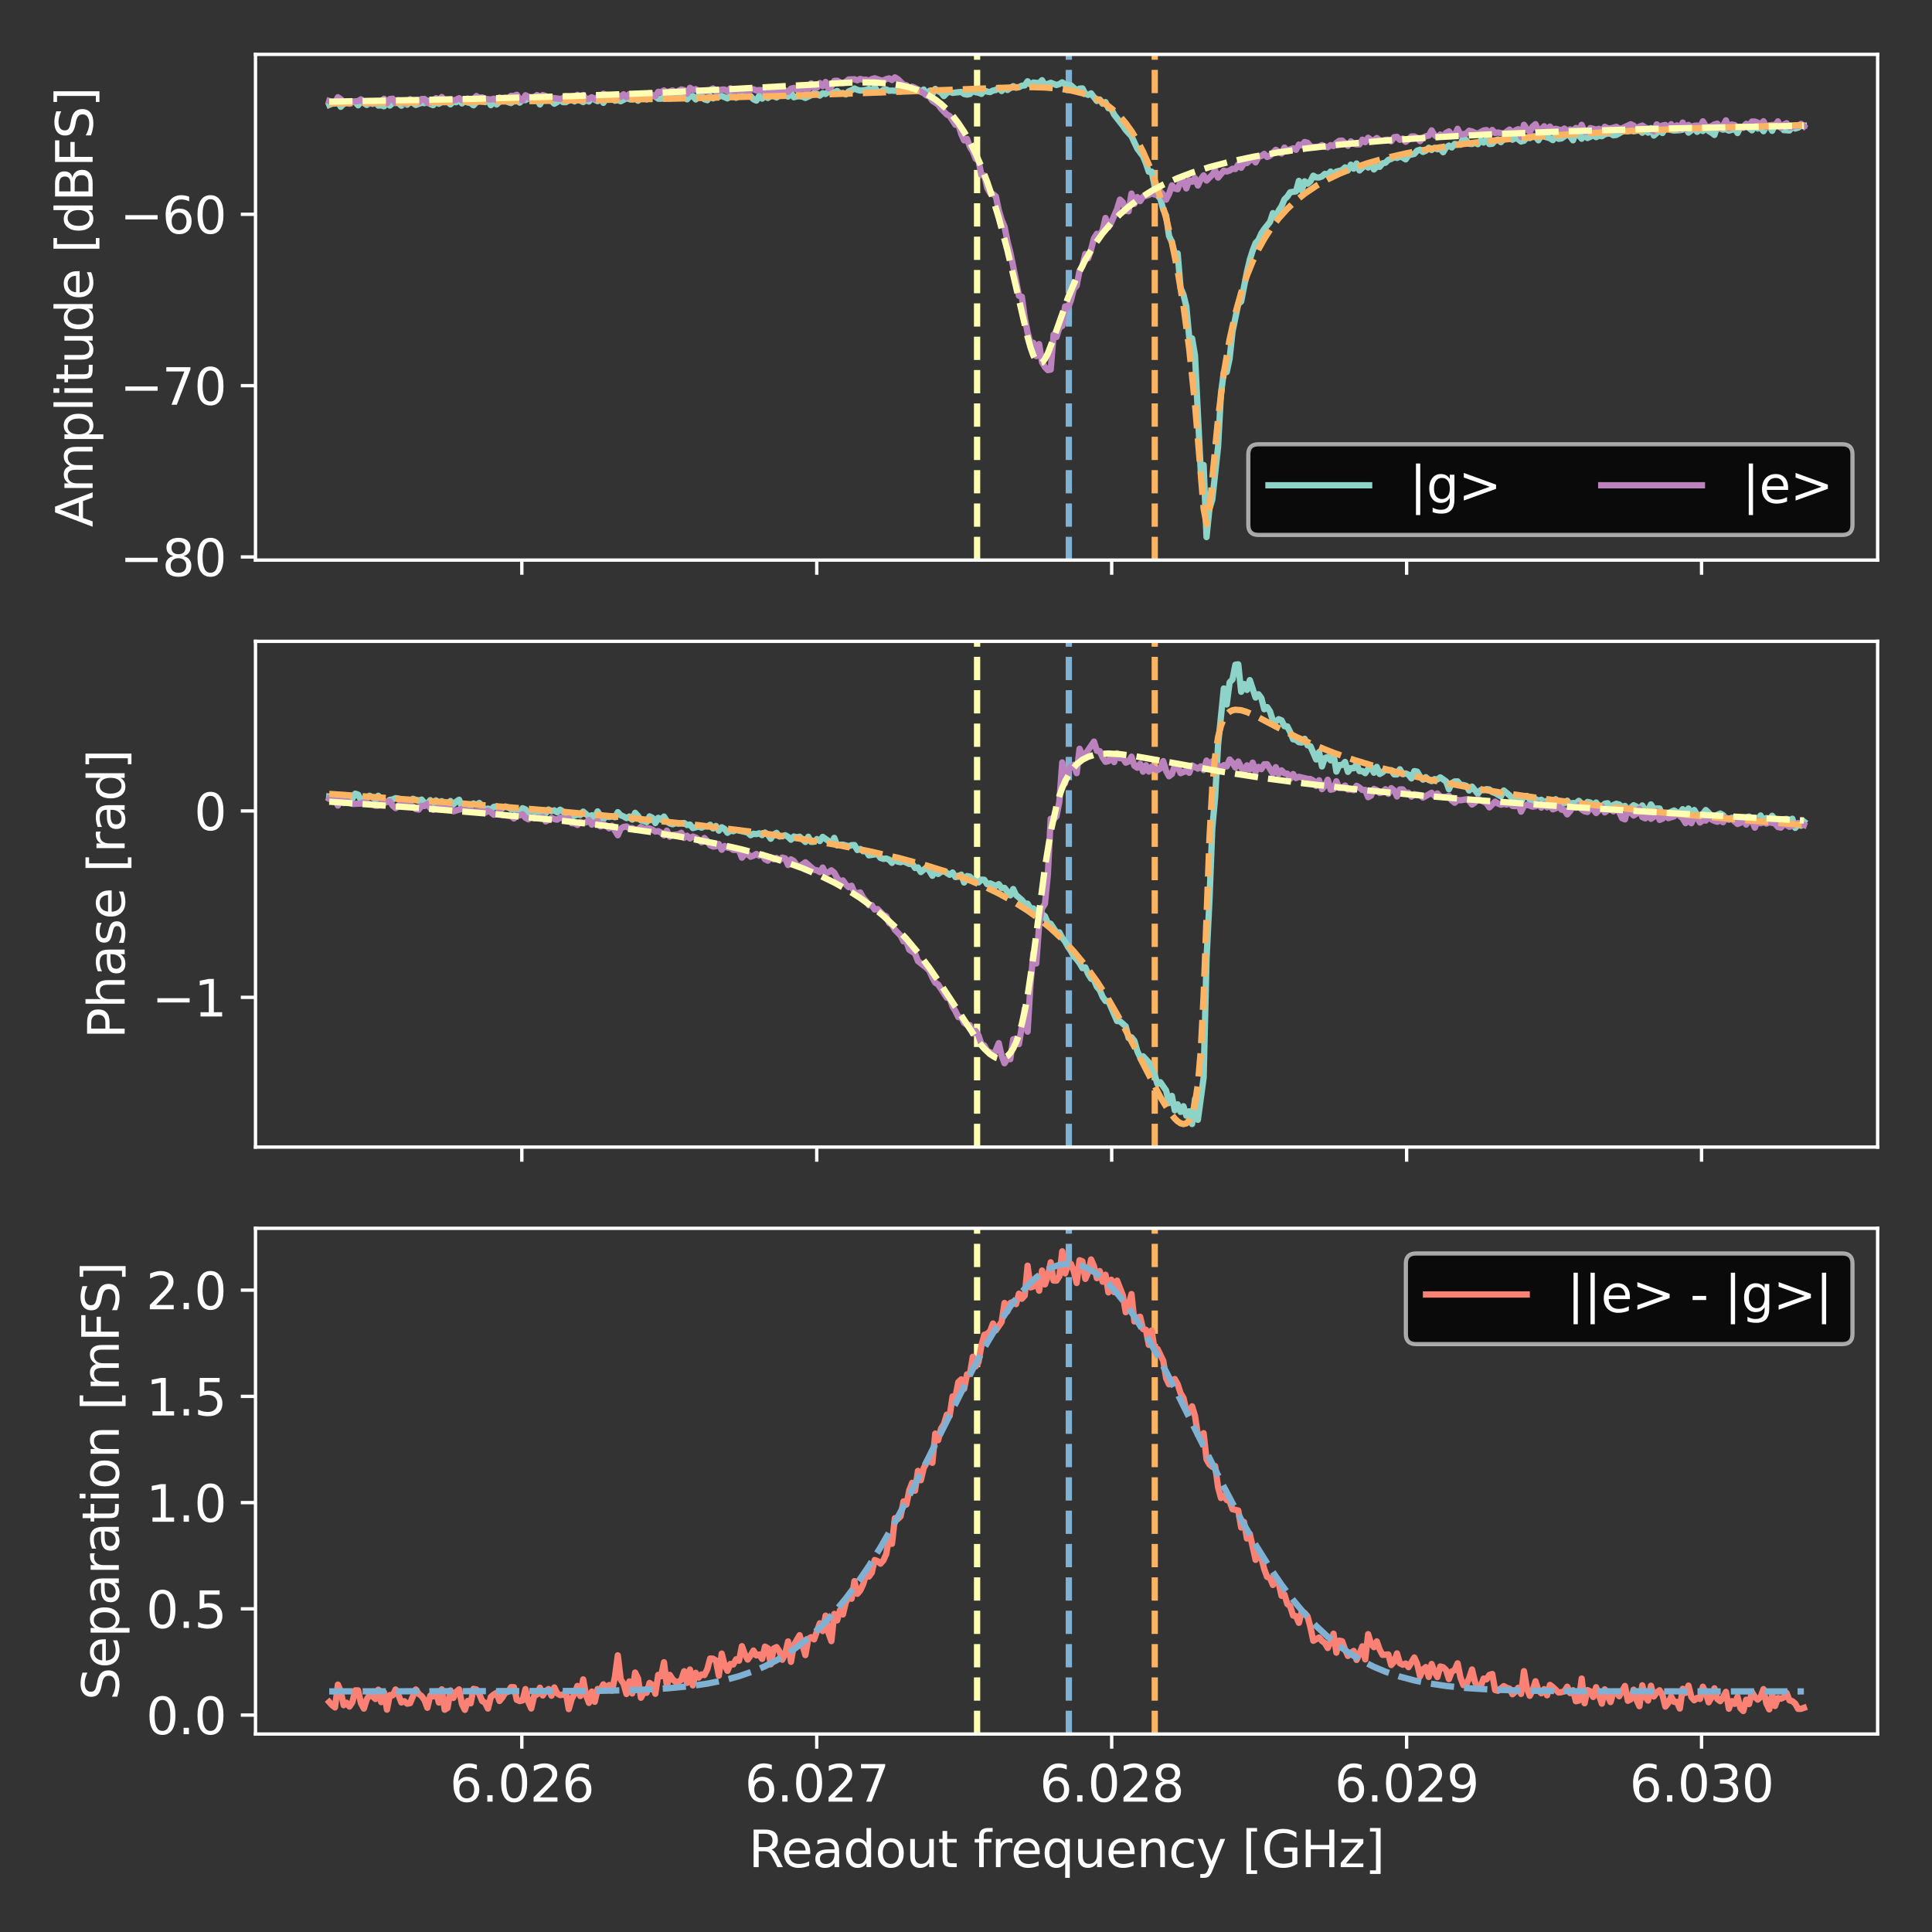 <?xml version="1.0" encoding="utf-8" standalone="no"?>
<!DOCTYPE svg PUBLIC "-//W3C//DTD SVG 1.1//EN"
  "http://www.w3.org/Graphics/SVG/1.1/DTD/svg11.dtd">
<svg xmlns:xlink="http://www.w3.org/1999/xlink" width="460.5pt" height="460.5pt" viewBox="0 0 460.5 460.5" xmlns="http://www.w3.org/2000/svg" version="1.1">
 <rect x="0" y="0" width="460.5" height="460.5" fill="#333333" stroke="none"/>
 <defs>
  <style type="text/css">*{stroke-linejoin: round; stroke-linecap: butt}</style>
 </defs>
 <g id="figure_1">
  <g id="patch_1">
   <path d="M 0 460.5 
L 460.5 460.5 
L 460.5 0 
L 0 0 
L 0 460.5 
z
" style="fill: none"/>
  </g>
  <g id="axes_1">
   <g id="patch_2">
    <path d="M 60.899 133.499 
L 447.54 133.499 
L 447.54 12.96 
L 60.899 12.96 
L 60.899 133.499 
z
" style="fill: none"/>
   </g>
   <g id="matplotlib.axis_1">
    <g id="xtick_1">
     <g id="line2d_1">
      <defs>
       <path id="m33cf87007a" d="M 0 0 
L 0 3.5 
" style="stroke: #ffffff; stroke-width: 0.8"/>
      </defs>
      <g>
       <use xlink:href="#m33cf87007a" x="124.379" y="133.499" style="fill: #ffffff; stroke: #ffffff; stroke-width: 0.8"/>
      </g>
     </g>
    </g>
    <g id="xtick_2">
     <g id="line2d_2">
      <g>
       <use xlink:href="#m33cf87007a" x="194.677" y="133.499" style="fill: #ffffff; stroke: #ffffff; stroke-width: 0.8"/>
      </g>
     </g>
    </g>
    <g id="xtick_3">
     <g id="line2d_3">
      <g>
       <use xlink:href="#m33cf87007a" x="264.975" y="133.499" style="fill: #ffffff; stroke: #ffffff; stroke-width: 0.8"/>
      </g>
     </g>
    </g>
    <g id="xtick_4">
     <g id="line2d_4">
      <g>
       <use xlink:href="#m33cf87007a" x="335.274" y="133.499" style="fill: #ffffff; stroke: #ffffff; stroke-width: 0.8"/>
      </g>
     </g>
    </g>
    <g id="xtick_5">
     <g id="line2d_5">
      <g>
       <use xlink:href="#m33cf87007a" x="405.572" y="133.499" style="fill: #ffffff; stroke: #ffffff; stroke-width: 0.8"/>
      </g>
     </g>
    </g>
   </g>
   <g id="matplotlib.axis_2">
    <g id="ytick_1">
     <g id="line2d_6">
      <defs>
       <path id="m58bbb78143" d="M 0 0 
L -3.5 0 
" style="stroke: #ffffff; stroke-width: 0.8"/>
      </defs>
      <g>
       <use xlink:href="#m58bbb78143" x="60.899" y="132.751" style="fill: #ffffff; stroke: #ffffff; stroke-width: 0.8"/>
      </g>
     </g>
     <g id="text_1">
      <!-- −80 -->
      <g style="fill: #ffffff" transform="translate(28.574 137.31) scale(0.12 -0.12)">
       <defs>
        <path id="DejaVuSans-2212" d="M 678 2272 
L 4684 2272 
L 4684 1741 
L 678 1741 
L 678 2272 
z
" transform="scale(0.016)"/>
        <path id="DejaVuSans-38" d="M 2034 2216 
Q 1584 2216 1326 1975 
Q 1069 1734 1069 1313 
Q 1069 891 1326 650 
Q 1584 409 2034 409 
Q 2484 409 2743 651 
Q 3003 894 3003 1313 
Q 3003 1734 2745 1975 
Q 2488 2216 2034 2216 
z
M 1403 2484 
Q 997 2584 770 2862 
Q 544 3141 544 3541 
Q 544 4100 942 4425 
Q 1341 4750 2034 4750 
Q 2731 4750 3128 4425 
Q 3525 4100 3525 3541 
Q 3525 3141 3298 2862 
Q 3072 2584 2669 2484 
Q 3125 2378 3379 2068 
Q 3634 1759 3634 1313 
Q 3634 634 3220 271 
Q 2806 -91 2034 -91 
Q 1263 -91 848 271 
Q 434 634 434 1313 
Q 434 1759 690 2068 
Q 947 2378 1403 2484 
z
M 1172 3481 
Q 1172 3119 1398 2916 
Q 1625 2713 2034 2713 
Q 2441 2713 2670 2916 
Q 2900 3119 2900 3481 
Q 2900 3844 2670 4047 
Q 2441 4250 2034 4250 
Q 1625 4250 1398 4047 
Q 1172 3844 1172 3481 
z
" transform="scale(0.016)"/>
        <path id="DejaVuSans-30" d="M 2034 4250 
Q 1547 4250 1301 3770 
Q 1056 3291 1056 2328 
Q 1056 1369 1301 889 
Q 1547 409 2034 409 
Q 2525 409 2770 889 
Q 3016 1369 3016 2328 
Q 3016 3291 2770 3770 
Q 2525 4250 2034 4250 
z
M 2034 4750 
Q 2819 4750 3233 4129 
Q 3647 3509 3647 2328 
Q 3647 1150 3233 529 
Q 2819 -91 2034 -91 
Q 1250 -91 836 529 
Q 422 1150 422 2328 
Q 422 3509 836 4129 
Q 1250 4750 2034 4750 
z
" transform="scale(0.016)"/>
       </defs>
       <use xlink:href="#DejaVuSans-2212"/>
       <use xlink:href="#DejaVuSans-38" x="83.789"/>
       <use xlink:href="#DejaVuSans-30" x="147.412"/>
      </g>
     </g>
    </g>
    <g id="ytick_2">
     <g id="line2d_7">
      <g>
       <use xlink:href="#m58bbb78143" x="60.899" y="91.917" style="fill: #ffffff; stroke: #ffffff; stroke-width: 0.8"/>
      </g>
     </g>
     <g id="text_2">
      <!-- −70 -->
      <g style="fill: #ffffff" transform="translate(28.574 96.476) scale(0.12 -0.12)">
       <defs>
        <path id="DejaVuSans-37" d="M 525 4666 
L 3525 4666 
L 3525 4397 
L 1831 0 
L 1172 0 
L 2766 4134 
L 525 4134 
L 525 4666 
z
" transform="scale(0.016)"/>
       </defs>
       <use xlink:href="#DejaVuSans-2212"/>
       <use xlink:href="#DejaVuSans-37" x="83.789"/>
       <use xlink:href="#DejaVuSans-30" x="147.412"/>
      </g>
     </g>
    </g>
    <g id="ytick_3">
     <g id="line2d_8">
      <g>
       <use xlink:href="#m58bbb78143" x="60.899" y="51.083" style="fill: #ffffff; stroke: #ffffff; stroke-width: 0.8"/>
      </g>
     </g>
     <g id="text_3">
      <!-- −60 -->
      <g style="fill: #ffffff" transform="translate(28.574 55.642) scale(0.12 -0.12)">
       <defs>
        <path id="DejaVuSans-36" d="M 2113 2584 
Q 1688 2584 1439 2293 
Q 1191 2003 1191 1497 
Q 1191 994 1439 701 
Q 1688 409 2113 409 
Q 2538 409 2786 701 
Q 3034 994 3034 1497 
Q 3034 2003 2786 2293 
Q 2538 2584 2113 2584 
z
M 3366 4563 
L 3366 3988 
Q 3128 4100 2886 4159 
Q 2644 4219 2406 4219 
Q 1781 4219 1451 3797 
Q 1122 3375 1075 2522 
Q 1259 2794 1537 2939 
Q 1816 3084 2150 3084 
Q 2853 3084 3261 2657 
Q 3669 2231 3669 1497 
Q 3669 778 3244 343 
Q 2819 -91 2113 -91 
Q 1303 -91 875 529 
Q 447 1150 447 2328 
Q 447 3434 972 4092 
Q 1497 4750 2381 4750 
Q 2619 4750 2861 4703 
Q 3103 4656 3366 4563 
z
" transform="scale(0.016)"/>
       </defs>
       <use xlink:href="#DejaVuSans-2212"/>
       <use xlink:href="#DejaVuSans-36" x="83.789"/>
       <use xlink:href="#DejaVuSans-30" x="147.412"/>
      </g>
     </g>
    </g>
    <g id="text_4">
     <!-- Amplitude [dBFS] -->
     <g style="fill: #ffffff" transform="translate(22.078 125.646) rotate(-90) scale(0.12 -0.12)">
      <defs>
       <path id="DejaVuSans-41" d="M 2188 4044 
L 1331 1722 
L 3047 1722 
L 2188 4044 
z
M 1831 4666 
L 2547 4666 
L 4325 0 
L 3669 0 
L 3244 1197 
L 1141 1197 
L 716 0 
L 50 0 
L 1831 4666 
z
" transform="scale(0.016)"/>
       <path id="DejaVuSans-6d" d="M 3328 2828 
Q 3544 3216 3844 3400 
Q 4144 3584 4550 3584 
Q 5097 3584 5394 3201 
Q 5691 2819 5691 2113 
L 5691 0 
L 5113 0 
L 5113 2094 
Q 5113 2597 4934 2840 
Q 4756 3084 4391 3084 
Q 3944 3084 3684 2787 
Q 3425 2491 3425 1978 
L 3425 0 
L 2847 0 
L 2847 2094 
Q 2847 2600 2669 2842 
Q 2491 3084 2119 3084 
Q 1678 3084 1418 2786 
Q 1159 2488 1159 1978 
L 1159 0 
L 581 0 
L 581 3500 
L 1159 3500 
L 1159 2956 
Q 1356 3278 1631 3431 
Q 1906 3584 2284 3584 
Q 2666 3584 2933 3390 
Q 3200 3197 3328 2828 
z
" transform="scale(0.016)"/>
       <path id="DejaVuSans-70" d="M 1159 525 
L 1159 -1331 
L 581 -1331 
L 581 3500 
L 1159 3500 
L 1159 2969 
Q 1341 3281 1617 3432 
Q 1894 3584 2278 3584 
Q 2916 3584 3314 3078 
Q 3713 2572 3713 1747 
Q 3713 922 3314 415 
Q 2916 -91 2278 -91 
Q 1894 -91 1617 61 
Q 1341 213 1159 525 
z
M 3116 1747 
Q 3116 2381 2855 2742 
Q 2594 3103 2138 3103 
Q 1681 3103 1420 2742 
Q 1159 2381 1159 1747 
Q 1159 1113 1420 752 
Q 1681 391 2138 391 
Q 2594 391 2855 752 
Q 3116 1113 3116 1747 
z
" transform="scale(0.016)"/>
       <path id="DejaVuSans-6c" d="M 603 4863 
L 1178 4863 
L 1178 0 
L 603 0 
L 603 4863 
z
" transform="scale(0.016)"/>
       <path id="DejaVuSans-69" d="M 603 3500 
L 1178 3500 
L 1178 0 
L 603 0 
L 603 3500 
z
M 603 4863 
L 1178 4863 
L 1178 4134 
L 603 4134 
L 603 4863 
z
" transform="scale(0.016)"/>
       <path id="DejaVuSans-74" d="M 1172 4494 
L 1172 3500 
L 2356 3500 
L 2356 3053 
L 1172 3053 
L 1172 1153 
Q 1172 725 1289 603 
Q 1406 481 1766 481 
L 2356 481 
L 2356 0 
L 1766 0 
Q 1100 0 847 248 
Q 594 497 594 1153 
L 594 3053 
L 172 3053 
L 172 3500 
L 594 3500 
L 594 4494 
L 1172 4494 
z
" transform="scale(0.016)"/>
       <path id="DejaVuSans-75" d="M 544 1381 
L 544 3500 
L 1119 3500 
L 1119 1403 
Q 1119 906 1312 657 
Q 1506 409 1894 409 
Q 2359 409 2629 706 
Q 2900 1003 2900 1516 
L 2900 3500 
L 3475 3500 
L 3475 0 
L 2900 0 
L 2900 538 
Q 2691 219 2414 64 
Q 2138 -91 1772 -91 
Q 1169 -91 856 284 
Q 544 659 544 1381 
z
M 1991 3584 
L 1991 3584 
z
" transform="scale(0.016)"/>
       <path id="DejaVuSans-64" d="M 2906 2969 
L 2906 4863 
L 3481 4863 
L 3481 0 
L 2906 0 
L 2906 525 
Q 2725 213 2448 61 
Q 2172 -91 1784 -91 
Q 1150 -91 751 415 
Q 353 922 353 1747 
Q 353 2572 751 3078 
Q 1150 3584 1784 3584 
Q 2172 3584 2448 3432 
Q 2725 3281 2906 2969 
z
M 947 1747 
Q 947 1113 1208 752 
Q 1469 391 1925 391 
Q 2381 391 2643 752 
Q 2906 1113 2906 1747 
Q 2906 2381 2643 2742 
Q 2381 3103 1925 3103 
Q 1469 3103 1208 2742 
Q 947 2381 947 1747 
z
" transform="scale(0.016)"/>
       <path id="DejaVuSans-65" d="M 3597 1894 
L 3597 1613 
L 953 1613 
Q 991 1019 1311 708 
Q 1631 397 2203 397 
Q 2534 397 2845 478 
Q 3156 559 3463 722 
L 3463 178 
Q 3153 47 2828 -22 
Q 2503 -91 2169 -91 
Q 1331 -91 842 396 
Q 353 884 353 1716 
Q 353 2575 817 3079 
Q 1281 3584 2069 3584 
Q 2775 3584 3186 3129 
Q 3597 2675 3597 1894 
z
M 3022 2063 
Q 3016 2534 2758 2815 
Q 2500 3097 2075 3097 
Q 1594 3097 1305 2825 
Q 1016 2553 972 2059 
L 3022 2063 
z
" transform="scale(0.016)"/>
       <path id="DejaVuSans-20" transform="scale(0.016)"/>
       <path id="DejaVuSans-5b" d="M 550 4863 
L 1875 4863 
L 1875 4416 
L 1125 4416 
L 1125 -397 
L 1875 -397 
L 1875 -844 
L 550 -844 
L 550 4863 
z
" transform="scale(0.016)"/>
       <path id="DejaVuSans-42" d="M 1259 2228 
L 1259 519 
L 2272 519 
Q 2781 519 3026 730 
Q 3272 941 3272 1375 
Q 3272 1813 3026 2020 
Q 2781 2228 2272 2228 
L 1259 2228 
z
M 1259 4147 
L 1259 2741 
L 2194 2741 
Q 2656 2741 2882 2914 
Q 3109 3088 3109 3444 
Q 3109 3797 2882 3972 
Q 2656 4147 2194 4147 
L 1259 4147 
z
M 628 4666 
L 2241 4666 
Q 2963 4666 3353 4366 
Q 3744 4066 3744 3513 
Q 3744 3084 3544 2831 
Q 3344 2578 2956 2516 
Q 3422 2416 3680 2098 
Q 3938 1781 3938 1306 
Q 3938 681 3513 340 
Q 3088 0 2303 0 
L 628 0 
L 628 4666 
z
" transform="scale(0.016)"/>
       <path id="DejaVuSans-46" d="M 628 4666 
L 3309 4666 
L 3309 4134 
L 1259 4134 
L 1259 2759 
L 3109 2759 
L 3109 2228 
L 1259 2228 
L 1259 0 
L 628 0 
L 628 4666 
z
" transform="scale(0.016)"/>
       <path id="DejaVuSans-53" d="M 3425 4513 
L 3425 3897 
Q 3066 4069 2747 4153 
Q 2428 4238 2131 4238 
Q 1616 4238 1336 4038 
Q 1056 3838 1056 3469 
Q 1056 3159 1242 3001 
Q 1428 2844 1947 2747 
L 2328 2669 
Q 3034 2534 3370 2195 
Q 3706 1856 3706 1288 
Q 3706 609 3251 259 
Q 2797 -91 1919 -91 
Q 1588 -91 1214 -16 
Q 841 59 441 206 
L 441 856 
Q 825 641 1194 531 
Q 1563 422 1919 422 
Q 2459 422 2753 634 
Q 3047 847 3047 1241 
Q 3047 1584 2836 1778 
Q 2625 1972 2144 2069 
L 1759 2144 
Q 1053 2284 737 2584 
Q 422 2884 422 3419 
Q 422 4038 858 4394 
Q 1294 4750 2059 4750 
Q 2388 4750 2728 4690 
Q 3069 4631 3425 4513 
z
" transform="scale(0.016)"/>
       <path id="DejaVuSans-5d" d="M 1947 4863 
L 1947 -844 
L 622 -844 
L 622 -397 
L 1369 -397 
L 1369 4416 
L 622 4416 
L 622 4863 
L 1947 4863 
z
" transform="scale(0.016)"/>
      </defs>
      <use xlink:href="#DejaVuSans-41"/>
      <use xlink:href="#DejaVuSans-6d" x="68.408"/>
      <use xlink:href="#DejaVuSans-70" x="165.82"/>
      <use xlink:href="#DejaVuSans-6c" x="229.297"/>
      <use xlink:href="#DejaVuSans-69" x="257.08"/>
      <use xlink:href="#DejaVuSans-74" x="284.863"/>
      <use xlink:href="#DejaVuSans-75" x="324.072"/>
      <use xlink:href="#DejaVuSans-64" x="387.451"/>
      <use xlink:href="#DejaVuSans-65" x="450.928"/>
      <use xlink:href="#DejaVuSans-20" x="512.451"/>
      <use xlink:href="#DejaVuSans-5b" x="544.238"/>
      <use xlink:href="#DejaVuSans-64" x="583.252"/>
      <use xlink:href="#DejaVuSans-42" x="646.729"/>
      <use xlink:href="#DejaVuSans-46" x="715.332"/>
      <use xlink:href="#DejaVuSans-53" x="771.102"/>
      <use xlink:href="#DejaVuSans-5d" x="834.578"/>
     </g>
    </g>
   </g>
   <g id="line2d_9">
    <path d="M 275.238 133.499 
L 275.238 12.96 
" clip-path="url(#pdd0eabf5d2)" style="fill: none; stroke-dasharray: 5.55,2.4; stroke-dashoffset: 0; stroke: #fdb462; stroke-width: 1.5"/>
   </g>
   <g id="line2d_10">
    <path d="M 232.892 133.499 
L 232.892 12.96 
" clip-path="url(#pdd0eabf5d2)" style="fill: none; stroke-dasharray: 5.55,2.4; stroke-dashoffset: 0; stroke: #feffb3; stroke-width: 1.5"/>
   </g>
   <g id="line2d_11">
    <path d="M 254.759 133.499 
L 254.759 12.96 
" clip-path="url(#pdd0eabf5d2)" style="fill: none; stroke-dasharray: 5.55,2.4; stroke-dashoffset: 0; stroke: #81b1d2; stroke-width: 1.5"/>
   </g>
   <g id="line2d_12">
    <path d="M 78.474 25.004 
L 79.162 24.717 
L 79.85 24.674 
L 80.537 24.284 
L 81.225 25.46 
L 81.913 24.761 
L 83.289 24.277 
L 84.665 24.326 
L 85.352 25.099 
L 86.04 24.271 
L 86.728 24.531 
L 87.416 25.016 
L 88.104 24.523 
L 88.792 24.764 
L 89.48 24.379 
L 90.167 25.166 
L 90.855 25.107 
L 91.543 25.325 
L 92.231 24.194 
L 92.919 25.161 
L 94.295 23.969 
L 95.67 25.194 
L 96.358 24.484 
L 97.046 24.952 
L 97.734 24.289 
L 98.422 24.556 
L 99.109 25.014 
L 100.485 24.496 
L 101.173 24.593 
L 101.861 23.983 
L 102.549 24.774 
L 103.237 25.071 
L 103.924 24.291 
L 104.612 24.734 
L 105.3 24.313 
L 105.988 24.336 
L 106.676 24.24 
L 107.364 24.874 
L 108.052 24.238 
L 108.739 24.361 
L 109.427 23.833 
L 110.115 24.651 
L 110.803 23.587 
L 111.491 24.425 
L 112.179 24.56 
L 112.866 25.108 
L 113.554 24.369 
L 114.242 23.235 
L 114.93 24.14 
L 115.618 24.337 
L 116.306 23.909 
L 116.994 25.07 
L 117.681 24.087 
L 118.369 24.901 
L 119.745 23.636 
L 120.433 23.364 
L 121.121 24.341 
L 121.809 24.563 
L 123.184 23.498 
L 123.872 24.463 
L 124.56 23.828 
L 125.248 23.864 
L 125.936 23.41 
L 126.623 23.593 
L 127.311 24.023 
L 127.999 23.653 
L 128.687 24.895 
L 129.375 23.819 
L 130.063 23.917 
L 130.751 23.726 
L 131.438 24.073 
L 132.126 24.72 
L 132.814 24.33 
L 133.502 23.674 
L 134.19 24.34 
L 134.878 24.35 
L 136.253 23.511 
L 136.941 24.171 
L 137.629 23.604 
L 139.005 24.334 
L 139.693 23.891 
L 140.38 24.191 
L 141.068 23.314 
L 141.756 23.788 
L 142.444 24.12 
L 143.132 23.399 
L 143.82 24.513 
L 144.508 23.427 
L 145.195 23.662 
L 145.883 23.53 
L 146.571 24.013 
L 147.259 23.85 
L 147.947 24.138 
L 149.323 23.429 
L 150.01 23.621 
L 150.698 23.663 
L 151.386 23.334 
L 152.074 24.006 
L 152.762 23.141 
L 153.45 23.256 
L 154.137 23.702 
L 154.825 22.836 
L 155.513 22.728 
L 156.201 23.029 
L 156.889 23.523 
L 157.577 23.536 
L 158.265 23.133 
L 158.952 23.213 
L 159.64 23.443 
L 161.704 23.084 
L 162.392 23.244 
L 163.08 23.101 
L 163.767 23.672 
L 164.455 22.961 
L 165.143 22.894 
L 165.831 23.706 
L 166.519 22.867 
L 167.207 22.728 
L 167.894 23.664 
L 168.582 23.885 
L 169.27 22.916 
L 169.958 23.454 
L 170.646 23.034 
L 171.334 23.043 
L 172.022 22.869 
L 173.397 23.456 
L 174.085 22.852 
L 174.773 22.942 
L 175.461 23.308 
L 176.149 22.928 
L 176.837 22.678 
L 177.524 22.895 
L 178.212 22.638 
L 178.9 22.892 
L 179.588 23.658 
L 180.276 23.977 
L 180.964 22.823 
L 181.651 23.509 
L 182.339 22.936 
L 183.027 23.355 
L 183.715 22.869 
L 184.403 22.887 
L 185.091 23.23 
L 185.779 22.733 
L 186.466 22.375 
L 187.154 22.501 
L 187.842 23.023 
L 188.53 22.144 
L 189.218 23.186 
L 189.906 23.001 
L 190.594 22.946 
L 191.281 23.055 
L 191.969 23.338 
L 193.345 22.7 
L 194.033 22.197 
L 194.721 22.365 
L 195.408 22.789 
L 196.096 22.225 
L 196.784 22.396 
L 197.472 21.898 
L 198.16 21.859 
L 198.848 22.063 
L 199.536 21.679 
L 200.223 22.303 
L 200.911 22.153 
L 201.599 22.502 
L 202.287 21.777 
L 202.975 21.51 
L 203.663 21.092 
L 204.351 21.409 
L 205.038 21.589 
L 206.414 21.451 
L 207.102 21.176 
L 207.79 21.781 
L 208.478 20.746 
L 209.165 21.806 
L 209.853 21.962 
L 210.541 21.427 
L 211.229 21.32 
L 211.917 21.639 
L 212.605 21.586 
L 213.293 21.653 
L 213.98 21.472 
L 214.668 21.801 
L 215.356 21.25 
L 216.044 21.46 
L 218.108 21.497 
L 218.795 21.308 
L 219.483 21.836 
L 220.171 21.34 
L 220.859 22.576 
L 221.547 21.654 
L 222.235 22.436 
L 222.923 21.188 
L 223.61 21.711 
L 224.298 22.071 
L 224.986 22.895 
L 225.674 22.167 
L 226.362 21.845 
L 227.05 22.133 
L 229.113 21.912 
L 229.801 22.41 
L 230.489 22.542 
L 231.177 22.412 
L 231.865 21.623 
L 232.552 21.991 
L 233.24 22.091 
L 233.928 22.379 
L 234.616 21.583 
L 235.304 21.838 
L 235.992 21.951 
L 236.68 21.58 
L 237.367 21.46 
L 238.055 20.965 
L 238.743 21.701 
L 239.431 21.027 
L 240.119 21.443 
L 241.494 20.538 
L 242.182 20.9 
L 242.87 20.79 
L 243.558 20.422 
L 244.246 20.362 
L 244.934 19.372 
L 245.622 20.133 
L 246.309 19.673 
L 247.685 19.821 
L 248.373 19.123 
L 249.061 20.265 
L 250.437 19.73 
L 251.812 20.26 
L 252.5 20.042 
L 253.188 19.626 
L 253.876 20.111 
L 255.251 20.335 
L 256.627 21.523 
L 257.315 21.122 
L 258.003 21.072 
L 258.691 22.345 
L 259.379 22.621 
L 260.066 22.256 
L 261.442 24.069 
L 262.13 23.704 
L 262.818 24.724 
L 263.506 24.339 
L 264.194 25.788 
L 264.881 25.94 
L 265.569 27.324 
L 267.633 29.953 
L 268.321 30.978 
L 269.696 32.465 
L 271.072 35.402 
L 272.448 37.263 
L 273.136 38.912 
L 273.823 40.947 
L 274.511 40.916 
L 275.199 44.335 
L 275.887 46.533 
L 276.575 47.343 
L 277.263 49.933 
L 277.951 51.378 
L 278.638 56.227 
L 279.326 57.675 
L 280.014 60.573 
L 280.702 60.401 
L 281.39 68.609 
L 282.078 70.219 
L 282.765 73.033 
L 283.453 80.409 
L 284.141 80.664 
L 284.829 84.704 
L 286.205 112.343 
L 286.893 110.835 
L 287.58 128.02 
L 288.268 121.301 
L 288.956 119.08 
L 290.332 106.547 
L 291.02 93.832 
L 291.708 88.654 
L 292.395 88.682 
L 293.083 85.467 
L 293.771 79.077 
L 295.147 72.453 
L 295.835 71.874 
L 297.21 64.827 
L 297.898 61.9 
L 298.586 59.721 
L 299.274 57.921 
L 299.962 57.19 
L 300.65 55.636 
L 301.337 54.616 
L 302.713 52.894 
L 303.401 50.799 
L 304.089 51.606 
L 304.777 50.189 
L 305.465 49.157 
L 306.152 47.534 
L 306.84 46.854 
L 307.528 45.825 
L 308.904 45.62 
L 309.592 43.109 
L 310.279 45.4 
L 310.967 43.212 
L 311.655 43.798 
L 312.343 43.216 
L 313.031 41.875 
L 313.719 42.283 
L 314.407 42.308 
L 315.094 42.048 
L 315.782 41.445 
L 316.47 41.598 
L 317.158 40.897 
L 317.846 41.552 
L 318.534 40.905 
L 319.909 40.547 
L 320.597 39.904 
L 321.285 40.601 
L 321.973 39.246 
L 322.661 40.207 
L 323.349 38.972 
L 324.036 40.627 
L 324.724 40.011 
L 325.412 39.178 
L 326.1 39.933 
L 326.788 39.036 
L 327.476 40.395 
L 328.164 39.684 
L 328.851 39.771 
L 329.539 38.919 
L 330.227 38.787 
L 330.915 38.107 
L 331.603 37.878 
L 332.291 37.481 
L 332.979 37.654 
L 333.666 37.34 
L 334.354 37.55 
L 335.042 37.995 
L 335.73 37.018 
L 337.106 36.678 
L 337.793 35.911 
L 338.481 35.685 
L 339.169 36.217 
L 339.857 35.932 
L 340.545 35.207 
L 341.233 35.755 
L 341.921 35.243 
L 342.608 35.582 
L 343.296 35.455 
L 343.984 36.286 
L 344.672 35.153 
L 345.36 34.692 
L 346.048 35.142 
L 346.736 34.309 
L 348.111 34.504 
L 348.799 32.699 
L 350.175 34.274 
L 350.863 34.324 
L 351.55 34.032 
L 352.238 34.373 
L 352.926 33.494 
L 353.614 33.985 
L 354.302 33.278 
L 354.99 34.333 
L 355.678 34.269 
L 356.365 33.557 
L 357.053 33.244 
L 357.741 33.889 
L 358.429 33.168 
L 359.117 32.786 
L 359.805 32.964 
L 360.493 33.303 
L 361.18 32.912 
L 361.868 33.186 
L 362.556 33.733 
L 363.244 33.544 
L 363.932 32.8 
L 364.62 32.927 
L 365.308 32.483 
L 365.995 32.508 
L 366.683 33.444 
L 367.371 32.345 
L 369.435 32.955 
L 370.122 33.397 
L 370.81 32.385 
L 371.498 33.088 
L 372.186 32.998 
L 373.562 32.045 
L 374.25 32.517 
L 374.937 33.447 
L 375.625 31.478 
L 377.001 33.068 
L 377.689 31.996 
L 378.377 32.906 
L 379.752 32.259 
L 380.44 32.689 
L 381.128 32.365 
L 381.816 32.458 
L 382.504 32.02 
L 383.192 31.831 
L 383.879 31.86 
L 384.567 32.256 
L 385.255 32.162 
L 386.631 31.391 
L 387.319 31.227 
L 388.007 31.32 
L 388.694 30.696 
L 389.382 31.299 
L 390.758 30.966 
L 391.446 31.641 
L 392.134 31.088 
L 392.822 31.619 
L 393.509 30.529 
L 394.197 32.313 
L 395.573 31.103 
L 396.261 31.703 
L 396.949 30.482 
L 397.636 30.246 
L 398.324 30.999 
L 399.012 31.113 
L 400.388 31.027 
L 401.076 30.906 
L 401.764 30.306 
L 402.451 31.611 
L 403.827 30.572 
L 404.515 31.428 
L 405.203 30.857 
L 405.891 31.227 
L 406.579 30.485 
L 407.266 31.235 
L 407.954 31.621 
L 408.642 32.163 
L 409.33 30.074 
L 410.018 30.692 
L 410.706 30.897 
L 411.393 30.8 
L 412.081 31.138 
L 412.769 30.944 
L 413.457 30.588 
L 414.145 31.711 
L 414.833 30.322 
L 415.521 30.256 
L 416.208 29.543 
L 416.896 30.525 
L 417.584 31.063 
L 418.272 30.005 
L 418.96 30.639 
L 419.648 30.383 
L 420.336 31.278 
L 421.023 30.104 
L 421.711 29.923 
L 422.399 31.192 
L 423.087 29.713 
L 423.775 29.794 
L 424.463 30.004 
L 425.15 31.006 
L 426.526 31.102 
L 427.214 30.184 
L 427.902 30.636 
L 428.59 30.434 
L 429.278 29.983 
L 429.965 29.946 
L 429.965 29.946 
" clip-path="url(#pdd0eabf5d2)" style="fill: none; stroke: #8dd3c7; stroke-width: 1.5; stroke-linecap: square"/>
   </g>
   <g id="line2d_13">
    <path d="M 78.474 24.069 
L 79.85 24.479 
L 80.537 23.175 
L 81.225 23.638 
L 81.913 24.48 
L 82.601 24.325 
L 83.289 24.731 
L 83.977 24.21 
L 85.352 24.1 
L 86.04 23.678 
L 86.728 24.372 
L 87.416 24.113 
L 88.104 24.705 
L 88.792 24.13 
L 90.167 24.459 
L 90.855 24.24 
L 91.543 23.538 
L 92.231 24.612 
L 92.919 23.613 
L 93.607 23.527 
L 94.295 24.592 
L 94.982 23.888 
L 95.67 24.2 
L 96.358 24.697 
L 97.046 24.516 
L 97.734 23.659 
L 98.422 24.389 
L 99.109 24.075 
L 99.797 24.395 
L 100.485 23.611 
L 101.173 23.575 
L 101.861 24.554 
L 102.549 24.465 
L 103.237 24.03 
L 103.924 23.402 
L 104.612 23.818 
L 105.3 23.12 
L 105.988 24.087 
L 106.676 24.074 
L 107.364 23.692 
L 108.052 23.946 
L 108.739 23.753 
L 109.427 23.399 
L 110.115 23.866 
L 110.803 23.875 
L 111.491 23.489 
L 112.179 24.248 
L 112.866 23.663 
L 113.554 22.888 
L 114.242 23.57 
L 114.93 23.203 
L 115.618 23.557 
L 116.994 23.726 
L 117.681 23.526 
L 118.369 23.879 
L 119.057 23.254 
L 119.745 23.977 
L 120.433 23.345 
L 121.121 23.437 
L 121.809 22.84 
L 122.496 22.861 
L 123.184 22.594 
L 123.872 23.625 
L 124.56 23.95 
L 125.248 22.704 
L 125.936 23.046 
L 126.623 23.78 
L 127.999 22.657 
L 128.687 23.05 
L 129.375 22.659 
L 130.063 22.89 
L 130.751 23.441 
L 131.438 23.295 
L 133.502 23.572 
L 134.19 23.412 
L 134.878 22.909 
L 135.566 23.558 
L 136.253 23.556 
L 136.941 23.421 
L 137.629 22.605 
L 138.317 23.386 
L 139.005 22.642 
L 139.693 23.668 
L 140.38 23.516 
L 141.068 23.18 
L 141.756 23.635 
L 142.444 23.18 
L 143.132 23.467 
L 143.82 22.349 
L 145.195 22.889 
L 145.883 23.047 
L 146.571 22.683 
L 147.259 22.66 
L 147.947 23.099 
L 148.635 22.478 
L 149.323 23.17 
L 150.01 22.407 
L 150.698 23.281 
L 152.074 22.829 
L 152.762 22.802 
L 153.45 22.455 
L 154.137 22.549 
L 154.825 22.193 
L 155.513 22.82 
L 156.201 22.913 
L 156.889 21.885 
L 157.577 21.939 
L 158.265 21.564 
L 158.952 21.985 
L 160.328 21.571 
L 161.016 22.022 
L 162.392 21.322 
L 163.08 21.49 
L 163.767 22.336 
L 164.455 20.93 
L 165.143 21.411 
L 165.831 21.257 
L 166.519 21.616 
L 167.894 21.64 
L 168.582 21.825 
L 169.958 21.083 
L 170.646 21.794 
L 172.022 21.355 
L 172.709 21.342 
L 173.397 21.743 
L 174.085 21.056 
L 174.773 21.709 
L 176.837 21.493 
L 177.524 21.497 
L 178.212 22.016 
L 178.9 21.328 
L 179.588 21.279 
L 180.276 21.55 
L 180.964 21.467 
L 181.651 21.522 
L 182.339 22.224 
L 183.027 22.513 
L 183.715 21.613 
L 184.403 21.49 
L 185.091 21.541 
L 185.779 21.48 
L 186.466 22.052 
L 187.154 21.567 
L 187.842 21.898 
L 188.53 21.133 
L 189.218 20.96 
L 189.906 21.384 
L 191.281 21.129 
L 192.657 21.25 
L 193.345 19.873 
L 194.033 20.899 
L 194.721 20.859 
L 195.408 19.792 
L 196.096 20.527 
L 196.784 19.532 
L 197.472 21.068 
L 198.16 20.67 
L 198.848 19.291 
L 199.536 19.242 
L 200.223 19.615 
L 200.911 19.806 
L 201.599 19.499 
L 202.287 18.936 
L 203.663 18.891 
L 204.351 19.134 
L 205.038 18.817 
L 205.726 19.011 
L 206.414 18.982 
L 207.102 19.21 
L 207.79 18.87 
L 208.478 18.661 
L 209.853 19.124 
L 210.541 19.222 
L 211.229 18.851 
L 211.917 18.682 
L 212.605 19.078 
L 213.293 18.439 
L 213.98 18.847 
L 215.356 20.172 
L 216.044 20.304 
L 216.732 21.055 
L 217.42 20.655 
L 218.108 20.927 
L 219.483 21.877 
L 220.171 22.223 
L 220.859 22.767 
L 221.547 22.988 
L 222.235 24.019 
L 223.61 24.92 
L 224.298 25.879 
L 225.674 27.289 
L 226.362 27.666 
L 227.737 29.758 
L 228.425 29.689 
L 229.113 31.951 
L 229.801 33.461 
L 230.489 33.102 
L 231.177 34.998 
L 231.865 36.09 
L 232.552 37.835 
L 233.24 38.361 
L 233.928 41.706 
L 234.616 41.848 
L 235.304 44.806 
L 235.992 46.024 
L 236.68 46.246 
L 237.367 46.815 
L 238.055 50.052 
L 238.743 52.38 
L 239.431 54.023 
L 240.119 57.486 
L 240.807 60.144 
L 242.182 66.851 
L 242.87 70.498 
L 243.558 70.728 
L 244.246 75.722 
L 244.934 79.282 
L 245.622 81.724 
L 246.309 81.708 
L 246.997 84.883 
L 247.685 82.017 
L 248.373 86.331 
L 249.061 87.482 
L 249.749 88.219 
L 250.437 88.09 
L 251.124 79.77 
L 251.812 80.341 
L 252.5 78.158 
L 253.188 77.668 
L 253.876 73.029 
L 254.564 73.307 
L 255.251 71.615 
L 255.939 68.894 
L 256.627 68.095 
L 257.315 64.543 
L 258.003 63.413 
L 258.691 60.523 
L 259.379 61.553 
L 260.066 59.437 
L 260.754 56.826 
L 261.442 55.718 
L 262.13 56.018 
L 262.818 54.818 
L 263.506 51.953 
L 264.194 54.173 
L 264.881 53.006 
L 266.257 49.836 
L 266.945 47.575 
L 267.633 48.221 
L 268.321 50.243 
L 269.008 50.355 
L 269.696 46.137 
L 270.384 48.608 
L 271.072 46.976 
L 271.76 47.936 
L 272.448 46.896 
L 273.823 46.461 
L 274.511 46.082 
L 275.199 46.358 
L 275.887 45.397 
L 276.575 45.664 
L 277.263 46.352 
L 277.951 47.589 
L 278.638 46.226 
L 279.326 44.193 
L 280.014 44.93 
L 280.702 45.096 
L 281.39 43.279 
L 282.078 43.125 
L 282.765 44.91 
L 283.453 42.98 
L 284.141 43.325 
L 284.829 42.449 
L 285.517 44.216 
L 286.205 42.749 
L 286.893 41.798 
L 287.58 43.03 
L 288.956 41.648 
L 289.644 40.638 
L 290.332 42.336 
L 291.708 40.674 
L 292.395 40.875 
L 293.083 40.647 
L 293.771 40.217 
L 294.459 40.286 
L 295.147 39.198 
L 295.835 39.989 
L 296.522 38.878 
L 297.21 38.877 
L 297.898 38.244 
L 298.586 37.878 
L 299.274 38.707 
L 299.962 37.413 
L 300.65 37.188 
L 301.337 36.681 
L 302.025 37.416 
L 302.713 37.119 
L 304.089 35.702 
L 305.465 36.589 
L 306.152 35.176 
L 306.84 35.987 
L 307.528 35.59 
L 308.216 35.361 
L 308.904 35.704 
L 309.592 34.455 
L 310.279 34.667 
L 310.967 33.842 
L 311.655 34.033 
L 312.343 34.859 
L 313.031 35.04 
L 314.407 34.96 
L 315.094 34.587 
L 315.782 34.951 
L 316.47 35.097 
L 317.158 34.591 
L 317.846 34.803 
L 318.534 34.059 
L 319.222 33.557 
L 319.909 33.506 
L 321.285 34.746 
L 321.973 33.694 
L 322.661 34.276 
L 323.349 34.418 
L 324.036 34.409 
L 324.724 33.287 
L 325.412 33.903 
L 326.1 32.832 
L 326.788 33.367 
L 327.476 33.451 
L 328.164 32.893 
L 328.851 33.468 
L 329.539 33.522 
L 330.227 33.316 
L 330.915 33.304 
L 331.603 33.67 
L 332.291 32.698 
L 332.979 32.605 
L 333.666 33.325 
L 334.354 33.021 
L 335.042 33.796 
L 335.73 33.241 
L 336.418 32.533 
L 337.106 32.524 
L 337.793 32.876 
L 338.481 33.634 
L 339.169 32.867 
L 339.857 32.465 
L 340.545 32.327 
L 341.233 31.074 
L 341.921 32.21 
L 342.608 32.686 
L 343.296 32.058 
L 343.984 32.578 
L 344.672 31.662 
L 345.36 31.307 
L 346.048 32.165 
L 346.736 32.251 
L 347.423 30.7 
L 348.111 32.128 
L 349.487 31.849 
L 350.175 31.151 
L 350.863 31.324 
L 351.55 31.67 
L 352.238 31.855 
L 353.614 31.097 
L 354.302 31.001 
L 354.99 32.146 
L 355.678 30.975 
L 356.365 31.687 
L 357.053 31.578 
L 358.429 31.854 
L 359.805 30.882 
L 360.493 31.79 
L 361.18 31.082 
L 361.868 30.801 
L 362.556 32.65 
L 363.244 29.741 
L 363.932 30.788 
L 364.62 31.473 
L 365.308 30.159 
L 365.995 29.6 
L 366.683 31.116 
L 367.371 30.882 
L 368.059 30.098 
L 368.747 31.35 
L 369.435 30.176 
L 370.122 30.92 
L 370.81 30.688 
L 372.186 31.067 
L 372.874 30.641 
L 373.562 31.23 
L 374.25 30.84 
L 374.937 31.107 
L 375.625 30.494 
L 376.313 31.134 
L 377.001 29.754 
L 377.689 31.436 
L 378.377 31.375 
L 379.065 30.521 
L 380.44 30.889 
L 381.128 30.705 
L 381.816 31.349 
L 382.504 30.218 
L 383.192 30.57 
L 383.879 30.621 
L 385.255 30.221 
L 385.943 30.675 
L 386.631 30.58 
L 388.694 29.62 
L 389.382 29.939 
L 390.07 30.648 
L 390.758 30.173 
L 391.446 29.924 
L 392.134 30.401 
L 393.509 30.869 
L 394.197 31.326 
L 394.885 29.64 
L 395.573 30.248 
L 396.261 29.912 
L 396.949 29.79 
L 397.636 30.85 
L 398.324 29.61 
L 399.012 30.567 
L 399.7 29.884 
L 400.388 30.762 
L 401.076 29.21 
L 401.764 30.767 
L 402.451 29.776 
L 403.139 30.296 
L 403.827 29.973 
L 404.515 29.919 
L 405.203 30.331 
L 405.891 28.911 
L 406.579 30.042 
L 407.266 30.283 
L 407.954 30.045 
L 408.642 29.651 
L 409.33 29.465 
L 410.018 30.594 
L 410.706 29.928 
L 411.393 28.683 
L 412.081 30.577 
L 412.769 29.666 
L 413.457 29.804 
L 414.145 30.409 
L 414.833 30.2 
L 415.521 30.484 
L 416.208 29.612 
L 416.896 29.823 
L 417.584 28.973 
L 418.272 28.974 
L 418.96 29.248 
L 419.648 29.647 
L 420.336 28.898 
L 421.023 30.271 
L 421.711 29.924 
L 422.399 29.783 
L 423.087 29.989 
L 423.775 28.923 
L 424.463 30.465 
L 425.15 29.717 
L 425.838 29.363 
L 426.526 30.351 
L 427.214 30.249 
L 427.902 29.85 
L 428.59 29.97 
L 429.278 29.527 
L 429.965 30.108 
L 429.965 30.108 
" clip-path="url(#pdd0eabf5d2)" style="fill: none; stroke: #bc82bd; stroke-width: 1.5; stroke-linecap: square"/>
   </g>
   <g id="line2d_14">
    <path d="M 78.474 24.642 
L 125.936 24.113 
L 160.328 23.52 
L 186.466 22.86 
L 208.478 22.087 
L 244.246 20.73 
L 249.061 20.849 
L 252.5 21.133 
L 255.251 21.553 
L 258.003 22.226 
L 260.066 22.96 
L 262.13 23.955 
L 264.194 25.287 
L 265.569 26.408 
L 266.945 27.752 
L 268.321 29.356 
L 269.696 31.26 
L 271.072 33.508 
L 272.448 36.152 
L 273.823 39.248 
L 275.199 42.862 
L 276.575 47.077 
L 277.951 51.998 
L 279.326 57.772 
L 280.702 64.62 
L 282.078 72.883 
L 283.453 83.133 
L 284.829 96.303 
L 286.893 121.302 
L 287.58 124.941 
L 288.268 121.404 
L 290.332 99.663 
L 291.708 88.904 
L 293.083 80.891 
L 294.459 74.694 
L 295.835 69.742 
L 297.21 65.685 
L 298.586 62.295 
L 299.962 59.417 
L 301.337 56.943 
L 302.713 54.794 
L 304.777 52.053 
L 306.84 49.766 
L 308.904 47.83 
L 310.967 46.174 
L 313.719 44.306 
L 316.47 42.744 
L 319.222 41.42 
L 322.661 40.027 
L 326.1 38.861 
L 330.227 37.692 
L 335.042 36.572 
L 340.545 35.53 
L 346.736 34.583 
L 354.302 33.659 
L 363.244 32.805 
L 374.25 31.995 
L 387.319 31.267 
L 403.827 30.584 
L 424.463 29.966 
L 429.965 29.832 
L 429.965 29.832 
" clip-path="url(#pdd0eabf5d2)" style="fill: none; stroke-dasharray: 5.55,2.4; stroke-dashoffset: 0; stroke: #fdb462; stroke-width: 1.5"/>
   </g>
   <g id="line2d_15">
    <path d="M 78.474 24.237 
L 111.491 23.598 
L 136.253 22.91 
L 156.889 22.118 
L 174.773 21.207 
L 203.663 19.63 
L 208.478 19.669 
L 211.917 19.914 
L 214.668 20.324 
L 216.732 20.807 
L 218.795 21.491 
L 220.859 22.434 
L 222.923 23.704 
L 224.298 24.773 
L 225.674 26.05 
L 227.05 27.564 
L 228.425 29.345 
L 229.801 31.425 
L 231.177 33.834 
L 232.552 36.603 
L 233.928 39.765 
L 235.304 43.35 
L 236.68 47.389 
L 238.055 51.91 
L 240.119 59.636 
L 242.182 68.407 
L 244.934 80.334 
L 245.622 82.785 
L 246.309 84.733 
L 246.997 86.031 
L 247.685 86.591 
L 248.373 86.412 
L 249.061 85.583 
L 249.749 84.247 
L 251.124 80.673 
L 254.564 70.985 
L 256.627 66.07 
L 258.691 61.954 
L 260.754 58.516 
L 262.818 55.626 
L 264.881 53.175 
L 266.945 51.079 
L 269.008 49.269 
L 271.76 47.214 
L 274.511 45.484 
L 277.263 44.011 
L 280.702 42.455 
L 284.141 41.147 
L 288.268 39.832 
L 293.083 38.566 
L 298.586 37.386 
L 304.777 36.31 
L 311.655 35.344 
L 319.909 34.417 
L 329.539 33.563 
L 341.233 32.758 
L 355.678 32 
L 373.562 31.3 
L 395.573 30.671 
L 423.775 30.095 
L 429.965 29.993 
L 429.965 29.993 
" clip-path="url(#pdd0eabf5d2)" style="fill: none; stroke-dasharray: 5.55,2.4; stroke-dashoffset: 0; stroke: #feffb3; stroke-width: 1.5"/>
   </g>
   <g id="patch_3">
    <path d="M 60.899 133.499 
L 60.899 12.96 
" style="fill: none; stroke: #ffffff; stroke-width: 0.8; stroke-linejoin: miter; stroke-linecap: square"/>
   </g>
   <g id="patch_4">
    <path d="M 447.54 133.499 
L 447.54 12.96 
" style="fill: none; stroke: #ffffff; stroke-width: 0.8; stroke-linejoin: miter; stroke-linecap: square"/>
   </g>
   <g id="patch_5">
    <path d="M 60.899 133.499 
L 447.54 133.499 
" style="fill: none; stroke: #ffffff; stroke-width: 0.8; stroke-linejoin: miter; stroke-linecap: square"/>
   </g>
   <g id="patch_6">
    <path d="M 60.899 12.96 
L 447.54 12.96 
" style="fill: none; stroke: #ffffff; stroke-width: 0.8; stroke-linejoin: miter; stroke-linecap: square"/>
   </g>
   <g id="legend_1">
    <g id="patch_7">
     <path d="M 299.942 127.499 
L 439.14 127.499 
Q 441.54 127.499 441.54 125.099 
L 441.54 108.299 
Q 441.54 105.899 439.14 105.899 
L 299.942 105.899 
Q 297.542 105.899 297.542 108.299 
L 297.542 125.099 
Q 297.542 127.499 299.942 127.499 
z
" style="opacity: 0.8; stroke: #cccccc; stroke-linejoin: miter"/>
    </g>
    <g id="line2d_16">
     <path d="M 302.342 115.67 
L 314.342 115.67 
L 326.342 115.67 
" style="fill: none; stroke: #8dd3c7; stroke-width: 1.5; stroke-linecap: square"/>
    </g>
    <g id="text_5">
     <!-- |g&gt; -->
     <g style="fill: #ffffff" transform="translate(335.942 119.87) scale(0.12 -0.12)">
      <defs>
       <path id="DejaVuSans-7c" d="M 1344 4891 
L 1344 -1509 
L 813 -1509 
L 813 4891 
L 1344 4891 
z
" transform="scale(0.016)"/>
       <path id="DejaVuSans-67" d="M 2906 1791 
Q 2906 2416 2648 2759 
Q 2391 3103 1925 3103 
Q 1463 3103 1205 2759 
Q 947 2416 947 1791 
Q 947 1169 1205 825 
Q 1463 481 1925 481 
Q 2391 481 2648 825 
Q 2906 1169 2906 1791 
z
M 3481 434 
Q 3481 -459 3084 -895 
Q 2688 -1331 1869 -1331 
Q 1566 -1331 1297 -1286 
Q 1028 -1241 775 -1147 
L 775 -588 
Q 1028 -725 1275 -790 
Q 1522 -856 1778 -856 
Q 2344 -856 2625 -561 
Q 2906 -266 2906 331 
L 2906 616 
Q 2728 306 2450 153 
Q 2172 0 1784 0 
Q 1141 0 747 490 
Q 353 981 353 1791 
Q 353 2603 747 3093 
Q 1141 3584 1784 3584 
Q 2172 3584 2450 3431 
Q 2728 3278 2906 2969 
L 2906 3500 
L 3481 3500 
L 3481 434 
z
" transform="scale(0.016)"/>
       <path id="DejaVuSans-3e" d="M 678 3150 
L 678 3719 
L 4684 2266 
L 4684 1747 
L 678 294 
L 678 863 
L 3897 2003 
L 678 3150 
z
" transform="scale(0.016)"/>
      </defs>
      <use xlink:href="#DejaVuSans-7c"/>
      <use xlink:href="#DejaVuSans-67" x="33.691"/>
      <use xlink:href="#DejaVuSans-3e" x="97.168"/>
     </g>
    </g>
    <g id="line2d_17">
     <path d="M 381.658 115.67 
L 393.658 115.67 
L 405.658 115.67 
" style="fill: none; stroke: #bc82bd; stroke-width: 1.5; stroke-linecap: square"/>
    </g>
    <g id="text_6">
     <!-- |e&gt; -->
     <g style="fill: #ffffff" transform="translate(415.258 119.87) scale(0.12 -0.12)">
      <use xlink:href="#DejaVuSans-7c"/>
      <use xlink:href="#DejaVuSans-65" x="33.691"/>
      <use xlink:href="#DejaVuSans-3e" x="95.215"/>
     </g>
    </g>
   </g>
  </g>
  <g id="axes_2">
   <g id="patch_8">
    <path d="M 60.899 273.406 
L 447.54 273.406 
L 447.54 152.867 
L 60.899 152.867 
L 60.899 273.406 
z
" style="fill: none"/>
   </g>
   <g id="matplotlib.axis_3">
    <g id="xtick_6">
     <g id="line2d_18">
      <g>
       <use xlink:href="#m33cf87007a" x="124.379" y="273.406" style="fill: #ffffff; stroke: #ffffff; stroke-width: 0.8"/>
      </g>
     </g>
    </g>
    <g id="xtick_7">
     <g id="line2d_19">
      <g>
       <use xlink:href="#m33cf87007a" x="194.677" y="273.406" style="fill: #ffffff; stroke: #ffffff; stroke-width: 0.8"/>
      </g>
     </g>
    </g>
    <g id="xtick_8">
     <g id="line2d_20">
      <g>
       <use xlink:href="#m33cf87007a" x="264.975" y="273.406" style="fill: #ffffff; stroke: #ffffff; stroke-width: 0.8"/>
      </g>
     </g>
    </g>
    <g id="xtick_9">
     <g id="line2d_21">
      <g>
       <use xlink:href="#m33cf87007a" x="335.274" y="273.406" style="fill: #ffffff; stroke: #ffffff; stroke-width: 0.8"/>
      </g>
     </g>
    </g>
    <g id="xtick_10">
     <g id="line2d_22">
      <g>
       <use xlink:href="#m33cf87007a" x="405.572" y="273.406" style="fill: #ffffff; stroke: #ffffff; stroke-width: 0.8"/>
      </g>
     </g>
    </g>
   </g>
   <g id="matplotlib.axis_4">
    <g id="ytick_4">
     <g id="line2d_23">
      <g>
       <use xlink:href="#m58bbb78143" x="60.899" y="237.727" style="fill: #ffffff; stroke: #ffffff; stroke-width: 0.8"/>
      </g>
     </g>
     <g id="text_7">
      <!-- −1 -->
      <g style="fill: #ffffff" transform="translate(36.209 242.286) scale(0.12 -0.12)">
       <defs>
        <path id="DejaVuSans-31" d="M 794 531 
L 1825 531 
L 1825 4091 
L 703 3866 
L 703 4441 
L 1819 4666 
L 2450 4666 
L 2450 531 
L 3481 531 
L 3481 0 
L 794 0 
L 794 531 
z
" transform="scale(0.016)"/>
       </defs>
       <use xlink:href="#DejaVuSans-2212"/>
       <use xlink:href="#DejaVuSans-31" x="83.789"/>
      </g>
     </g>
    </g>
    <g id="ytick_5">
     <g id="line2d_24">
      <g>
       <use xlink:href="#m58bbb78143" x="60.899" y="193.298" style="fill: #ffffff; stroke: #ffffff; stroke-width: 0.8"/>
      </g>
     </g>
     <g id="text_8">
      <!-- 0 -->
      <g style="fill: #ffffff" transform="translate(46.264 197.857) scale(0.12 -0.12)">
       <use xlink:href="#DejaVuSans-30"/>
      </g>
     </g>
    </g>
    <g id="text_9">
     <!-- Phase [rad] -->
     <g style="fill: #ffffff" transform="translate(29.713 247.592) rotate(-90) scale(0.12 -0.12)">
      <defs>
       <path id="DejaVuSans-50" d="M 1259 4147 
L 1259 2394 
L 2053 2394 
Q 2494 2394 2734 2622 
Q 2975 2850 2975 3272 
Q 2975 3691 2734 3919 
Q 2494 4147 2053 4147 
L 1259 4147 
z
M 628 4666 
L 2053 4666 
Q 2838 4666 3239 4311 
Q 3641 3956 3641 3272 
Q 3641 2581 3239 2228 
Q 2838 1875 2053 1875 
L 1259 1875 
L 1259 0 
L 628 0 
L 628 4666 
z
" transform="scale(0.016)"/>
       <path id="DejaVuSans-68" d="M 3513 2113 
L 3513 0 
L 2938 0 
L 2938 2094 
Q 2938 2591 2744 2837 
Q 2550 3084 2163 3084 
Q 1697 3084 1428 2787 
Q 1159 2491 1159 1978 
L 1159 0 
L 581 0 
L 581 4863 
L 1159 4863 
L 1159 2956 
Q 1366 3272 1645 3428 
Q 1925 3584 2291 3584 
Q 2894 3584 3203 3211 
Q 3513 2838 3513 2113 
z
" transform="scale(0.016)"/>
       <path id="DejaVuSans-61" d="M 2194 1759 
Q 1497 1759 1228 1600 
Q 959 1441 959 1056 
Q 959 750 1161 570 
Q 1363 391 1709 391 
Q 2188 391 2477 730 
Q 2766 1069 2766 1631 
L 2766 1759 
L 2194 1759 
z
M 3341 1997 
L 3341 0 
L 2766 0 
L 2766 531 
Q 2569 213 2275 61 
Q 1981 -91 1556 -91 
Q 1019 -91 701 211 
Q 384 513 384 1019 
Q 384 1609 779 1909 
Q 1175 2209 1959 2209 
L 2766 2209 
L 2766 2266 
Q 2766 2663 2505 2880 
Q 2244 3097 1772 3097 
Q 1472 3097 1187 3025 
Q 903 2953 641 2809 
L 641 3341 
Q 956 3463 1253 3523 
Q 1550 3584 1831 3584 
Q 2591 3584 2966 3190 
Q 3341 2797 3341 1997 
z
" transform="scale(0.016)"/>
       <path id="DejaVuSans-73" d="M 2834 3397 
L 2834 2853 
Q 2591 2978 2328 3040 
Q 2066 3103 1784 3103 
Q 1356 3103 1142 2972 
Q 928 2841 928 2578 
Q 928 2378 1081 2264 
Q 1234 2150 1697 2047 
L 1894 2003 
Q 2506 1872 2764 1633 
Q 3022 1394 3022 966 
Q 3022 478 2636 193 
Q 2250 -91 1575 -91 
Q 1294 -91 989 -36 
Q 684 19 347 128 
L 347 722 
Q 666 556 975 473 
Q 1284 391 1588 391 
Q 1994 391 2212 530 
Q 2431 669 2431 922 
Q 2431 1156 2273 1281 
Q 2116 1406 1581 1522 
L 1381 1569 
Q 847 1681 609 1914 
Q 372 2147 372 2553 
Q 372 3047 722 3315 
Q 1072 3584 1716 3584 
Q 2034 3584 2315 3537 
Q 2597 3491 2834 3397 
z
" transform="scale(0.016)"/>
       <path id="DejaVuSans-72" d="M 2631 2963 
Q 2534 3019 2420 3045 
Q 2306 3072 2169 3072 
Q 1681 3072 1420 2755 
Q 1159 2438 1159 1844 
L 1159 0 
L 581 0 
L 581 3500 
L 1159 3500 
L 1159 2956 
Q 1341 3275 1631 3429 
Q 1922 3584 2338 3584 
Q 2397 3584 2469 3576 
Q 2541 3569 2628 3553 
L 2631 2963 
z
" transform="scale(0.016)"/>
      </defs>
      <use xlink:href="#DejaVuSans-50"/>
      <use xlink:href="#DejaVuSans-68" x="60.303"/>
      <use xlink:href="#DejaVuSans-61" x="123.682"/>
      <use xlink:href="#DejaVuSans-73" x="184.961"/>
      <use xlink:href="#DejaVuSans-65" x="237.061"/>
      <use xlink:href="#DejaVuSans-20" x="298.584"/>
      <use xlink:href="#DejaVuSans-5b" x="330.371"/>
      <use xlink:href="#DejaVuSans-72" x="369.385"/>
      <use xlink:href="#DejaVuSans-61" x="410.498"/>
      <use xlink:href="#DejaVuSans-64" x="471.777"/>
      <use xlink:href="#DejaVuSans-5d" x="535.254"/>
     </g>
    </g>
   </g>
   <g id="line2d_25">
    <path d="M 275.238 273.406 
L 275.238 152.867 
" clip-path="url(#pb2cf5a9bab)" style="fill: none; stroke-dasharray: 5.55,2.4; stroke-dashoffset: 0; stroke: #fdb462; stroke-width: 1.5"/>
   </g>
   <g id="line2d_26">
    <path d="M 232.892 273.406 
L 232.892 152.867 
" clip-path="url(#pb2cf5a9bab)" style="fill: none; stroke-dasharray: 5.55,2.4; stroke-dashoffset: 0; stroke: #feffb3; stroke-width: 1.5"/>
   </g>
   <g id="line2d_27">
    <path d="M 254.759 273.406 
L 254.759 152.867 
" clip-path="url(#pb2cf5a9bab)" style="fill: none; stroke-dasharray: 5.55,2.4; stroke-dashoffset: 0; stroke: #81b1d2; stroke-width: 1.5"/>
   </g>
   <g id="line2d_28">
    <path d="M 78.474 189.848 
L 79.85 189.985 
L 80.537 189.409 
L 81.225 189.756 
L 81.913 190.496 
L 82.601 189.569 
L 83.289 190.71 
L 83.977 190.37 
L 84.665 189.169 
L 85.352 189.409 
L 86.04 190.671 
L 86.728 190.544 
L 88.104 189.67 
L 89.48 190.464 
L 90.167 189.67 
L 90.855 191.959 
L 91.543 191.326 
L 92.231 191.126 
L 92.919 190.647 
L 93.607 190.55 
L 94.295 190.235 
L 94.982 190.356 
L 95.67 191.3 
L 96.358 190.905 
L 97.046 190.928 
L 97.734 191.258 
L 98.422 190.391 
L 99.797 190.912 
L 100.485 190.583 
L 101.173 191.38 
L 101.861 191.577 
L 102.549 190.719 
L 103.237 191.721 
L 103.924 190.785 
L 104.612 191.995 
L 105.3 190.963 
L 106.676 192.226 
L 107.364 190.923 
L 108.052 191.746 
L 108.739 191.074 
L 109.427 190.624 
L 110.115 192.361 
L 111.491 192.585 
L 112.179 192.127 
L 112.866 191.51 
L 113.554 191.837 
L 114.242 191.378 
L 114.93 192.123 
L 115.618 193.038 
L 116.306 192.727 
L 116.994 193.007 
L 117.681 192.33 
L 118.369 192.204 
L 119.057 192.957 
L 120.433 192.228 
L 121.121 192.431 
L 121.809 192.893 
L 122.496 192.859 
L 123.184 193.431 
L 123.872 193.498 
L 124.56 192.644 
L 125.248 192.914 
L 125.936 194.141 
L 126.623 194.106 
L 127.311 193.607 
L 127.999 193.44 
L 128.687 193.634 
L 129.375 193.549 
L 130.063 193.874 
L 130.751 192.953 
L 131.438 193.346 
L 132.126 193.145 
L 132.814 193.596 
L 133.502 192.985 
L 134.19 193.433 
L 135.566 194.682 
L 136.253 194.677 
L 137.629 194.156 
L 138.317 194.268 
L 139.005 193.45 
L 140.38 194.617 
L 141.068 194.322 
L 141.756 194.845 
L 142.444 193.401 
L 143.132 194.531 
L 143.82 195.27 
L 144.508 194.549 
L 145.195 194.738 
L 145.883 194.56 
L 146.571 194.796 
L 147.259 193.586 
L 147.947 194.326 
L 148.635 194.603 
L 149.323 195.004 
L 150.01 194.612 
L 150.698 195.353 
L 151.386 193.731 
L 152.074 194.484 
L 152.762 195.521 
L 153.45 195.665 
L 154.137 195.983 
L 154.825 194.585 
L 155.513 194.934 
L 156.201 196.183 
L 156.889 194.933 
L 157.577 195.383 
L 158.265 194.632 
L 158.952 195.724 
L 159.64 196.272 
L 160.328 196.467 
L 161.016 196.225 
L 161.704 196.322 
L 163.08 196.166 
L 163.767 196.654 
L 164.455 196.533 
L 165.143 197.37 
L 166.519 197.012 
L 167.207 197.277 
L 167.894 196.974 
L 168.582 196.99 
L 169.27 196.588 
L 169.958 197.466 
L 170.646 196.862 
L 171.334 197.994 
L 172.022 197.184 
L 172.709 197.567 
L 173.397 198.499 
L 174.085 197.982 
L 174.773 198.129 
L 175.461 197.816 
L 178.212 198.435 
L 178.9 199.071 
L 179.588 198.727 
L 180.276 198.823 
L 180.964 198.615 
L 181.651 199.058 
L 182.339 198.444 
L 183.027 198.91 
L 183.715 199.92 
L 184.403 198.908 
L 185.091 198.521 
L 185.779 199.375 
L 186.466 199.288 
L 187.154 199.076 
L 187.842 199.454 
L 188.53 200.143 
L 189.218 199.39 
L 189.906 199.578 
L 190.594 199.425 
L 191.969 200.683 
L 192.657 199.438 
L 193.345 200.683 
L 194.033 200.626 
L 194.721 199.991 
L 195.408 200.471 
L 196.096 199.476 
L 198.16 200.937 
L 198.848 199.704 
L 199.536 201.508 
L 200.223 201.351 
L 200.911 201.326 
L 202.287 201.701 
L 202.975 201.45 
L 203.663 201.417 
L 204.351 202.605 
L 205.038 202.348 
L 205.726 202.899 
L 206.414 202.847 
L 207.102 203.871 
L 209.165 203.55 
L 209.853 204.486 
L 210.541 204.717 
L 211.229 204.628 
L 211.917 204.894 
L 212.605 205.667 
L 213.293 204.818 
L 213.98 205.381 
L 214.668 205.516 
L 215.356 205.298 
L 216.732 205.928 
L 217.42 205.838 
L 218.108 206.891 
L 218.795 206.754 
L 219.483 207.865 
L 220.859 206.737 
L 221.547 207.596 
L 222.235 208.744 
L 222.923 207.624 
L 223.61 208.315 
L 224.298 207.835 
L 224.986 207.626 
L 226.362 208.51 
L 227.05 207.967 
L 227.737 209.055 
L 228.425 208.929 
L 229.113 208.473 
L 229.801 210.352 
L 230.489 208.816 
L 231.177 208.951 
L 231.865 209.668 
L 233.24 210.326 
L 233.928 209.651 
L 234.616 209.711 
L 235.304 210.755 
L 235.992 210.548 
L 237.367 211.157 
L 238.055 210.743 
L 238.743 211.673 
L 239.431 211.632 
L 240.807 213.412 
L 241.494 211.897 
L 242.182 213.342 
L 243.558 214.513 
L 244.246 215.353 
L 244.934 215.398 
L 245.622 216.556 
L 246.309 216.529 
L 246.997 217.432 
L 248.373 217.851 
L 249.061 218.381 
L 249.749 219.986 
L 250.437 220.195 
L 251.812 222.271 
L 252.5 222.232 
L 253.188 223.523 
L 253.876 224.427 
L 254.564 225.687 
L 255.251 226.678 
L 255.939 227.94 
L 256.627 228.653 
L 257.315 229.558 
L 258.003 230.752 
L 258.691 230.578 
L 259.379 232.177 
L 260.066 233.272 
L 260.754 233.566 
L 261.442 235.195 
L 262.13 235.998 
L 262.818 237.607 
L 263.506 238.602 
L 264.194 238.61 
L 265.569 241.783 
L 266.257 243.365 
L 266.945 243.412 
L 268.321 244.633 
L 269.008 247.409 
L 269.696 247.247 
L 270.384 248.091 
L 271.072 250.514 
L 271.76 252.019 
L 272.448 251.763 
L 273.823 253.221 
L 274.511 255.082 
L 275.199 256.155 
L 275.887 258.38 
L 276.575 257.95 
L 277.951 259.931 
L 278.638 262.912 
L 279.326 261.208 
L 280.014 264.65 
L 280.702 263.219 
L 281.39 265.023 
L 282.078 263.672 
L 282.765 265.932 
L 283.453 264.888 
L 284.141 267.92 
L 284.829 261.954 
L 285.517 266.917 
L 286.893 256.836 
L 287.58 228.666 
L 288.268 214.832 
L 288.956 197.467 
L 289.644 189.889 
L 290.332 177.56 
L 291.708 164.094 
L 292.395 167.909 
L 293.083 162.644 
L 293.771 161.946 
L 294.459 158.435 
L 295.147 158.346 
L 295.835 164.89 
L 296.522 163.031 
L 297.21 164.449 
L 297.898 162.105 
L 299.274 166.259 
L 299.962 165.477 
L 300.65 166.397 
L 301.337 169.052 
L 302.025 168.536 
L 302.713 169.567 
L 303.401 171.766 
L 304.089 171.989 
L 304.777 171.41 
L 305.465 171.709 
L 306.152 173.092 
L 306.84 173.144 
L 307.528 174.513 
L 308.216 176.212 
L 308.904 176.346 
L 309.592 176.901 
L 310.279 176.993 
L 310.967 176.089 
L 311.655 177.644 
L 312.343 177.858 
L 313.719 181.02 
L 314.407 179.245 
L 315.094 182.684 
L 315.782 180.691 
L 316.47 180.422 
L 317.158 181.236 
L 317.846 179.816 
L 318.534 183.91 
L 319.222 182.368 
L 319.909 182.324 
L 320.597 181.609 
L 321.285 183.977 
L 321.973 183.075 
L 322.661 183.127 
L 323.349 182.14 
L 324.036 183.797 
L 324.724 183.786 
L 325.412 184.288 
L 326.1 183.26 
L 326.788 182.824 
L 327.476 184.19 
L 328.164 182.785 
L 328.851 184.485 
L 329.539 184.072 
L 330.227 183.473 
L 330.915 183.623 
L 331.603 183.575 
L 332.291 184.577 
L 332.979 184.583 
L 333.666 183.359 
L 334.354 184.521 
L 335.042 184.347 
L 335.73 184.648 
L 336.418 185.54 
L 337.106 183.792 
L 337.793 183.925 
L 338.481 185.103 
L 339.169 185.833 
L 339.857 185.238 
L 340.545 185.908 
L 341.233 186.184 
L 341.921 185.71 
L 342.608 185.786 
L 343.296 185.284 
L 344.672 186.25 
L 345.36 188.12 
L 346.048 186.655 
L 346.736 186.255 
L 347.423 186.243 
L 348.111 187.045 
L 348.799 187.106 
L 349.487 187.305 
L 350.175 188.43 
L 350.863 187.492 
L 352.238 189.196 
L 352.926 188.325 
L 353.614 188.344 
L 354.302 188.094 
L 354.99 188.167 
L 355.678 188.792 
L 356.365 189.03 
L 357.741 189.825 
L 358.429 188.418 
L 359.805 189.561 
L 360.493 190.33 
L 361.18 190.466 
L 361.868 189.866 
L 362.556 191.16 
L 363.244 189.774 
L 363.932 189.713 
L 364.62 190.537 
L 365.308 191.735 
L 365.995 190.468 
L 366.683 190.8 
L 367.371 190.622 
L 368.059 191.167 
L 368.747 190.868 
L 369.435 190.909 
L 370.122 191.431 
L 370.81 190.498 
L 371.498 192.112 
L 372.186 191.575 
L 372.874 191.458 
L 373.562 190.843 
L 374.25 191.674 
L 374.937 191.393 
L 375.625 191.456 
L 376.313 190.879 
L 377.689 192.138 
L 378.377 191.145 
L 379.065 191.295 
L 379.752 191.807 
L 380.44 191.278 
L 381.128 192.18 
L 381.816 192.265 
L 382.504 191.568 
L 383.192 191.446 
L 383.879 192.945 
L 384.567 191.869 
L 385.255 191.578 
L 385.943 191.752 
L 386.631 192.377 
L 387.319 192.099 
L 388.007 193.081 
L 389.382 191.932 
L 390.07 192.264 
L 390.758 193.039 
L 391.446 191.977 
L 392.134 193.072 
L 392.822 193.123 
L 393.509 191.737 
L 394.197 192.821 
L 394.885 192.705 
L 395.573 192.714 
L 396.261 194.391 
L 396.949 193.733 
L 397.636 193.82 
L 399.012 193.181 
L 399.7 193.58 
L 400.388 193.783 
L 401.076 192.873 
L 401.764 193.67 
L 402.451 192.711 
L 403.139 194.331 
L 403.827 193.068 
L 404.515 194.18 
L 405.203 194.286 
L 405.891 193.984 
L 406.579 193.073 
L 407.266 193.716 
L 408.642 195.293 
L 409.33 194.206 
L 410.018 193.907 
L 410.706 194.281 
L 411.393 195.098 
L 412.081 195.132 
L 412.769 194.932 
L 413.457 194.884 
L 414.145 194.966 
L 414.833 195.341 
L 416.896 194.631 
L 418.272 195.643 
L 418.96 195.241 
L 419.648 194.375 
L 420.336 195.631 
L 421.023 194.974 
L 421.711 195.322 
L 422.399 194.456 
L 423.087 195.315 
L 423.775 195.518 
L 424.463 195.458 
L 425.15 195.262 
L 425.838 195.195 
L 426.526 195.617 
L 427.214 195.155 
L 427.902 197.333 
L 428.59 196.581 
L 429.278 196.813 
L 429.965 195.836 
L 429.965 195.836 
" clip-path="url(#pb2cf5a9bab)" style="fill: none; stroke: #8dd3c7; stroke-width: 1.5; stroke-linecap: square"/>
   </g>
   <g id="line2d_29">
    <path d="M 78.474 190.395 
L 79.162 190.758 
L 79.85 190.703 
L 80.537 192.006 
L 81.225 190.286 
L 81.913 191.406 
L 82.601 190.773 
L 83.289 191.328 
L 83.977 191.616 
L 86.04 191.54 
L 86.728 191.154 
L 87.416 191.188 
L 88.104 191.668 
L 88.792 191.702 
L 89.48 192.04 
L 90.167 192.041 
L 90.855 191.271 
L 91.543 191.442 
L 92.231 191.011 
L 92.919 191.001 
L 93.607 192.036 
L 94.295 192.627 
L 94.982 192.144 
L 95.67 191.425 
L 96.358 192.248 
L 97.046 191.923 
L 98.422 192.195 
L 99.109 192.842 
L 99.797 192.969 
L 100.485 192.069 
L 101.173 192.111 
L 101.861 191.575 
L 102.549 192.599 
L 103.237 193.043 
L 103.924 192.641 
L 104.612 192.431 
L 105.3 192.951 
L 105.988 191.978 
L 106.676 192.892 
L 107.364 192.832 
L 108.052 193.378 
L 110.115 192.781 
L 110.803 192.868 
L 111.491 193.302 
L 112.179 193.219 
L 113.554 193.466 
L 114.242 193.349 
L 114.93 192.802 
L 115.618 193.728 
L 116.306 193.21 
L 116.994 193.6 
L 117.681 194.193 
L 118.369 193.982 
L 119.057 193.441 
L 119.745 194.262 
L 121.809 194.505 
L 122.496 195.087 
L 123.184 194.324 
L 123.872 194.37 
L 124.56 194.062 
L 125.248 194.928 
L 125.936 195.288 
L 126.623 194.697 
L 127.311 195.075 
L 127.999 194.957 
L 128.687 194.96 
L 129.375 194.722 
L 130.063 195.776 
L 130.751 195.434 
L 131.438 194.941 
L 132.126 195.231 
L 132.814 195.367 
L 133.502 194.904 
L 134.19 195.028 
L 134.878 195.3 
L 135.566 194.996 
L 136.253 196.213 
L 136.941 196.26 
L 137.629 196.624 
L 138.317 195.927 
L 139.005 196.141 
L 139.693 195.989 
L 140.38 195.442 
L 141.068 196.557 
L 142.444 195.627 
L 143.132 196.984 
L 143.82 196.417 
L 144.508 196.858 
L 145.195 197.434 
L 145.883 196.812 
L 147.259 199.09 
L 147.947 197.504 
L 148.635 197.092 
L 149.323 196.988 
L 150.01 197.413 
L 150.698 197.373 
L 151.386 197.757 
L 152.074 197.673 
L 152.762 197.103 
L 153.45 197.536 
L 154.825 197.478 
L 155.513 197.763 
L 156.201 198.194 
L 156.889 198.105 
L 157.577 198.438 
L 158.265 199.14 
L 158.952 197.981 
L 159.64 199.432 
L 160.328 199.002 
L 161.704 198.868 
L 162.392 198.502 
L 163.08 199.701 
L 163.767 199.2 
L 164.455 199.857 
L 165.143 199.393 
L 165.831 199.633 
L 166.519 200.108 
L 167.207 200.765 
L 167.894 199.742 
L 168.582 200.456 
L 169.27 201.476 
L 169.958 201.774 
L 170.646 201.706 
L 171.334 201.178 
L 172.022 202.541 
L 172.709 201.647 
L 173.397 202.045 
L 174.085 202.113 
L 174.773 202.569 
L 175.461 202.568 
L 176.149 202.692 
L 176.837 204.431 
L 177.524 203.623 
L 178.212 203.537 
L 178.9 204.203 
L 179.588 203.963 
L 180.276 203.544 
L 180.964 203.958 
L 181.651 203.684 
L 182.339 204.794 
L 183.027 205.142 
L 183.715 204.359 
L 184.403 204.818 
L 185.091 204.492 
L 185.779 205.038 
L 186.466 204.399 
L 187.154 204.609 
L 187.842 206.185 
L 188.53 204.83 
L 189.218 205.228 
L 189.906 206.227 
L 190.594 206.506 
L 191.969 205.535 
L 194.033 207.318 
L 194.721 207.442 
L 195.408 207.868 
L 196.096 206.785 
L 196.784 208.155 
L 197.472 207.936 
L 198.16 207.446 
L 198.848 207.993 
L 199.536 209.288 
L 200.223 210.128 
L 200.911 209.848 
L 201.599 210.827 
L 202.287 211.463 
L 202.975 211.113 
L 203.663 212.774 
L 204.351 212.873 
L 205.038 212.71 
L 205.726 213.959 
L 206.414 214.751 
L 207.102 215.774 
L 207.79 215.732 
L 208.478 216.796 
L 209.165 216.663 
L 210.541 218.065 
L 211.229 218.38 
L 211.917 219.993 
L 212.605 220.451 
L 213.293 221.603 
L 214.668 223.013 
L 215.356 224.372 
L 216.044 224.453 
L 216.732 226.378 
L 218.108 227.266 
L 218.795 229.081 
L 220.859 230.701 
L 221.547 231.424 
L 222.235 233.012 
L 222.923 234.239 
L 223.61 234.66 
L 225.674 237.807 
L 226.362 237.941 
L 227.05 239.912 
L 227.737 241.017 
L 228.425 242.429 
L 229.113 242.511 
L 229.801 243.817 
L 230.489 244.257 
L 231.177 244.351 
L 231.865 246.334 
L 232.552 245.734 
L 233.24 246.815 
L 233.928 248.85 
L 234.616 249.202 
L 235.304 250.499 
L 235.992 250.797 
L 236.68 251.709 
L 237.367 250.318 
L 238.055 248.626 
L 238.743 251.624 
L 239.431 253.438 
L 240.119 252.318 
L 240.807 252.463 
L 241.494 247.729 
L 242.182 247.567 
L 242.87 248.878 
L 244.246 240.436 
L 244.934 245.893 
L 245.622 234.605 
L 246.309 227.081 
L 246.997 229.657 
L 247.685 220.435 
L 248.373 216.51 
L 249.061 215.428 
L 249.749 208.644 
L 250.437 195.162 
L 251.124 195.335 
L 251.812 194.586 
L 252.5 191.075 
L 253.188 181.727 
L 253.876 186.684 
L 254.564 183.753 
L 255.251 182.731 
L 255.939 182.295 
L 256.627 184.286 
L 257.315 178.47 
L 258.003 180.029 
L 258.691 179.773 
L 260.754 176.761 
L 261.442 178.952 
L 262.13 179.043 
L 262.818 180.558 
L 263.506 181.577 
L 264.194 181.418 
L 264.881 180.172 
L 265.569 181.65 
L 266.257 179.541 
L 266.945 180.733 
L 267.633 180.691 
L 268.321 181.777 
L 269.008 181.502 
L 269.696 180.345 
L 270.384 182.528 
L 271.072 182.995 
L 271.76 182.041 
L 272.448 183.923 
L 273.136 182.401 
L 273.823 183.907 
L 274.511 182.734 
L 275.199 183.34 
L 275.887 183.579 
L 276.575 183.163 
L 277.263 181.415 
L 277.951 183.773 
L 278.638 185.024 
L 279.326 184.495 
L 280.014 182.476 
L 280.702 182.755 
L 281.39 184.289 
L 282.765 183.736 
L 283.453 184.199 
L 284.141 182.439 
L 285.517 183.2 
L 286.205 182.67 
L 286.893 183.53 
L 287.58 181.288 
L 288.268 182.852 
L 288.956 181.476 
L 289.644 182.886 
L 290.332 182.464 
L 291.02 182.899 
L 291.708 182.373 
L 292.395 182.683 
L 293.083 181.025 
L 293.771 181.8 
L 294.459 182.928 
L 295.147 181.511 
L 296.522 184.153 
L 297.21 182.421 
L 297.898 183.385 
L 298.586 181.772 
L 299.274 183.915 
L 299.962 182.797 
L 300.65 183.331 
L 301.337 182.158 
L 302.025 182.155 
L 303.401 184.389 
L 304.089 182.86 
L 304.777 184.467 
L 305.465 183.626 
L 306.152 184.329 
L 306.84 184.407 
L 307.528 185.634 
L 308.216 184.498 
L 308.904 185.452 
L 309.592 185.155 
L 311.655 185.648 
L 312.343 185.682 
L 313.031 186.06 
L 313.719 187.332 
L 314.407 185.978 
L 315.094 188.103 
L 315.782 187.293 
L 316.47 185.854 
L 317.158 188.229 
L 317.846 188.085 
L 318.534 186.221 
L 319.222 187.83 
L 319.909 187.776 
L 320.597 187.237 
L 321.285 188.204 
L 321.973 188.17 
L 322.661 188.342 
L 323.349 187.288 
L 324.036 187.727 
L 324.724 188.308 
L 325.412 188.288 
L 326.1 190.013 
L 326.788 189.622 
L 327.476 188.032 
L 328.164 188.304 
L 328.851 189.013 
L 329.539 188.835 
L 330.227 188.112 
L 330.915 189.218 
L 331.603 187.862 
L 332.291 188.404 
L 332.979 189.837 
L 333.666 188.158 
L 334.354 188.161 
L 335.042 189.006 
L 335.73 188.941 
L 336.418 189.885 
L 337.106 189.289 
L 338.481 189.519 
L 339.169 190.107 
L 341.233 188.959 
L 341.921 189.723 
L 342.608 189.12 
L 343.296 189.838 
L 343.984 189.972 
L 344.672 189.941 
L 345.36 189.672 
L 346.048 190.807 
L 346.736 191.333 
L 347.423 190.659 
L 348.111 190.75 
L 349.487 190.529 
L 350.175 190.84 
L 350.863 191.77 
L 351.55 191.299 
L 352.238 190.421 
L 354.302 191.415 
L 354.99 192.441 
L 356.365 191.078 
L 357.053 191.543 
L 357.741 191.805 
L 358.429 191.608 
L 359.117 191.767 
L 359.805 191.451 
L 360.493 192.081 
L 361.18 192.147 
L 361.868 191.35 
L 362.556 193.46 
L 363.244 192.111 
L 363.932 191.8 
L 365.308 192.26 
L 365.995 192.166 
L 366.683 191.553 
L 367.371 192.506 
L 368.059 191.643 
L 368.747 192.429 
L 369.435 191.969 
L 370.122 192.912 
L 370.81 192.675 
L 371.498 192.155 
L 372.186 192.976 
L 372.874 193.086 
L 373.562 194.114 
L 374.25 193.313 
L 374.937 192.261 
L 375.625 192.535 
L 376.313 191.928 
L 377.001 192.946 
L 377.689 193.384 
L 378.377 193.535 
L 379.065 192.504 
L 379.752 192.877 
L 380.44 193.795 
L 381.128 193.111 
L 381.816 192.196 
L 382.504 193.639 
L 383.192 193.106 
L 383.879 192.922 
L 384.567 193.384 
L 385.255 192.86 
L 385.943 193.557 
L 386.631 195.024 
L 387.319 195.304 
L 388.007 192.634 
L 388.694 193.686 
L 389.382 194.382 
L 390.07 193.939 
L 390.758 192.734 
L 391.446 194.749 
L 392.134 195.074 
L 392.822 194.331 
L 393.509 195.164 
L 394.197 194.709 
L 394.885 193.331 
L 395.573 195.425 
L 396.261 195.145 
L 396.949 194.186 
L 397.636 195.007 
L 399.012 194.587 
L 399.7 193.926 
L 401.076 195.046 
L 401.764 196.201 
L 402.451 195.305 
L 403.139 196.22 
L 403.827 194.613 
L 404.515 194.879 
L 405.203 196.058 
L 405.891 195.509 
L 406.579 195.591 
L 407.266 194.629 
L 407.954 195.319 
L 408.642 195.662 
L 409.33 195.875 
L 410.018 195.531 
L 410.706 195.973 
L 411.393 194.879 
L 412.081 195.392 
L 412.769 195.175 
L 414.145 196.401 
L 414.833 196.134 
L 415.521 195.454 
L 416.208 196.53 
L 416.896 195.554 
L 417.584 195.517 
L 418.272 197.271 
L 418.96 195.584 
L 419.648 196.241 
L 420.336 195.976 
L 421.023 196.302 
L 421.711 195.978 
L 423.087 196.296 
L 423.775 197.116 
L 424.463 197.269 
L 425.15 196.526 
L 425.838 196.674 
L 426.526 197.075 
L 428.59 196.16 
L 429.965 196.645 
L 429.965 196.645 
" clip-path="url(#pb2cf5a9bab)" style="fill: none; stroke: #bc82bd; stroke-width: 1.5; stroke-linecap: square"/>
   </g>
   <g id="line2d_30">
    <path d="M 78.474 189.217 
L 108.052 191.346 
L 131.438 193.238 
L 150.698 195.013 
L 166.519 196.693 
L 179.588 198.306 
L 190.594 199.893 
L 199.536 201.398 
L 207.102 202.878 
L 213.98 204.445 
L 220.171 206.094 
L 225.674 207.811 
L 230.489 209.564 
L 234.616 211.305 
L 238.055 212.965 
L 241.494 214.859 
L 244.934 217.038 
L 247.685 219.029 
L 250.437 221.283 
L 253.188 223.846 
L 255.939 226.769 
L 258.691 230.104 
L 261.442 233.901 
L 264.194 238.19 
L 266.945 242.965 
L 270.384 249.496 
L 276.575 261.488 
L 278.638 264.852 
L 280.014 266.616 
L 280.702 267.278 
L 281.39 267.736 
L 282.078 267.927 
L 282.765 267.755 
L 283.453 267.071 
L 284.141 265.63 
L 284.829 263.006 
L 285.517 258.426 
L 286.205 250.487 
L 286.893 237.156 
L 288.268 200.097 
L 288.956 187.615 
L 289.644 180.144 
L 290.332 175.692 
L 291.02 172.974 
L 291.708 171.289 
L 292.395 170.25 
L 293.083 169.632 
L 293.771 169.3 
L 294.459 169.166 
L 295.835 169.284 
L 297.21 169.709 
L 299.274 170.629 
L 304.089 173.166 
L 308.904 175.614 
L 313.031 177.495 
L 317.846 179.426 
L 322.661 181.109 
L 328.164 182.779 
L 334.354 184.399 
L 341.233 185.949 
L 348.799 187.419 
L 357.741 188.918 
L 368.059 190.409 
L 379.752 191.874 
L 394.197 193.448 
L 411.393 195.085 
L 429.965 196.655 
L 429.965 196.655 
" clip-path="url(#pb2cf5a9bab)" style="fill: none; stroke-dasharray: 5.55,2.4; stroke-dashoffset: 0; stroke: #fdb462; stroke-width: 1.5"/>
   </g>
   <g id="line2d_31">
    <path d="M 78.474 191.085 
L 100.485 192.63 
L 118.369 194.101 
L 132.814 195.505 
L 144.508 196.85 
L 154.825 198.26 
L 163.08 199.601 
L 170.646 201.057 
L 176.837 202.468 
L 182.339 203.94 
L 187.154 205.447 
L 191.281 206.946 
L 195.408 208.684 
L 198.848 210.358 
L 202.287 212.286 
L 205.038 214.046 
L 207.79 216.036 
L 210.541 218.293 
L 213.293 220.856 
L 216.044 223.766 
L 218.795 227.051 
L 221.547 230.724 
L 224.298 234.75 
L 233.24 248.325 
L 234.616 249.962 
L 235.992 251.266 
L 237.367 252.112 
L 238.055 252.315 
L 238.743 252.337 
L 239.431 252.15 
L 240.119 251.716 
L 240.807 250.993 
L 241.494 249.93 
L 242.182 248.469 
L 242.87 246.543 
L 243.558 244.082 
L 244.246 241.02 
L 244.934 237.314 
L 246.309 228.037 
L 249.061 206.772 
L 250.437 198.297 
L 251.812 192.107 
L 252.5 189.755 
L 253.188 187.807 
L 253.876 186.199 
L 255.251 183.786 
L 256.627 182.161 
L 258.003 181.081 
L 259.379 180.381 
L 260.754 179.951 
L 262.13 179.715 
L 264.194 179.609 
L 266.945 179.762 
L 270.384 180.211 
L 276.575 181.3 
L 291.02 183.897 
L 300.65 185.379 
L 310.967 186.744 
L 322.661 188.072 
L 336.418 189.411 
L 352.926 190.789 
L 372.874 192.226 
L 397.636 193.781 
L 429.278 195.531 
L 429.965 195.567 
L 429.965 195.567 
" clip-path="url(#pb2cf5a9bab)" style="fill: none; stroke-dasharray: 5.55,2.4; stroke-dashoffset: 0; stroke: #feffb3; stroke-width: 1.5"/>
   </g>
   <g id="patch_9">
    <path d="M 60.899 273.406 
L 60.899 152.867 
" style="fill: none; stroke: #ffffff; stroke-width: 0.8; stroke-linejoin: miter; stroke-linecap: square"/>
   </g>
   <g id="patch_10">
    <path d="M 447.54 273.406 
L 447.54 152.867 
" style="fill: none; stroke: #ffffff; stroke-width: 0.8; stroke-linejoin: miter; stroke-linecap: square"/>
   </g>
   <g id="patch_11">
    <path d="M 60.899 273.406 
L 447.54 273.406 
" style="fill: none; stroke: #ffffff; stroke-width: 0.8; stroke-linejoin: miter; stroke-linecap: square"/>
   </g>
   <g id="patch_12">
    <path d="M 60.899 152.867 
L 447.54 152.867 
" style="fill: none; stroke: #ffffff; stroke-width: 0.8; stroke-linejoin: miter; stroke-linecap: square"/>
   </g>
  </g>
  <g id="axes_3">
   <g id="patch_13">
    <path d="M 60.899 413.312 
L 447.54 413.312 
L 447.54 292.773 
L 60.899 292.773 
L 60.899 413.312 
z
" style="fill: none"/>
   </g>
   <g id="matplotlib.axis_5">
    <g id="xtick_11">
     <g id="line2d_32">
      <g>
       <use xlink:href="#m33cf87007a" x="124.379" y="413.312" style="fill: #ffffff; stroke: #ffffff; stroke-width: 0.8"/>
      </g>
     </g>
     <g id="text_10">
      <!-- 6.026 -->
      <g style="fill: #ffffff" transform="translate(107.202 429.431) scale(0.12 -0.12)">
       <defs>
        <path id="DejaVuSans-2e" d="M 684 794 
L 1344 794 
L 1344 0 
L 684 0 
L 684 794 
z
" transform="scale(0.016)"/>
        <path id="DejaVuSans-32" d="M 1228 531 
L 3431 531 
L 3431 0 
L 469 0 
L 469 531 
Q 828 903 1448 1529 
Q 2069 2156 2228 2338 
Q 2531 2678 2651 2914 
Q 2772 3150 2772 3378 
Q 2772 3750 2511 3984 
Q 2250 4219 1831 4219 
Q 1534 4219 1204 4116 
Q 875 4013 500 3803 
L 500 4441 
Q 881 4594 1212 4672 
Q 1544 4750 1819 4750 
Q 2544 4750 2975 4387 
Q 3406 4025 3406 3419 
Q 3406 3131 3298 2873 
Q 3191 2616 2906 2266 
Q 2828 2175 2409 1742 
Q 1991 1309 1228 531 
z
" transform="scale(0.016)"/>
       </defs>
       <use xlink:href="#DejaVuSans-36"/>
       <use xlink:href="#DejaVuSans-2e" x="63.623"/>
       <use xlink:href="#DejaVuSans-30" x="95.41"/>
       <use xlink:href="#DejaVuSans-32" x="159.033"/>
       <use xlink:href="#DejaVuSans-36" x="222.656"/>
      </g>
     </g>
    </g>
    <g id="xtick_12">
     <g id="line2d_33">
      <g>
       <use xlink:href="#m33cf87007a" x="194.677" y="413.312" style="fill: #ffffff; stroke: #ffffff; stroke-width: 0.8"/>
      </g>
     </g>
     <g id="text_11">
      <!-- 6.027 -->
      <g style="fill: #ffffff" transform="translate(177.5 429.431) scale(0.12 -0.12)">
       <use xlink:href="#DejaVuSans-36"/>
       <use xlink:href="#DejaVuSans-2e" x="63.623"/>
       <use xlink:href="#DejaVuSans-30" x="95.41"/>
       <use xlink:href="#DejaVuSans-32" x="159.033"/>
       <use xlink:href="#DejaVuSans-37" x="222.656"/>
      </g>
     </g>
    </g>
    <g id="xtick_13">
     <g id="line2d_34">
      <g>
       <use xlink:href="#m33cf87007a" x="264.975" y="413.312" style="fill: #ffffff; stroke: #ffffff; stroke-width: 0.8"/>
      </g>
     </g>
     <g id="text_12">
      <!-- 6.028 -->
      <g style="fill: #ffffff" transform="translate(247.798 429.431) scale(0.12 -0.12)">
       <use xlink:href="#DejaVuSans-36"/>
       <use xlink:href="#DejaVuSans-2e" x="63.623"/>
       <use xlink:href="#DejaVuSans-30" x="95.41"/>
       <use xlink:href="#DejaVuSans-32" x="159.033"/>
       <use xlink:href="#DejaVuSans-38" x="222.656"/>
      </g>
     </g>
    </g>
    <g id="xtick_14">
     <g id="line2d_35">
      <g>
       <use xlink:href="#m33cf87007a" x="335.274" y="413.312" style="fill: #ffffff; stroke: #ffffff; stroke-width: 0.8"/>
      </g>
     </g>
     <g id="text_13">
      <!-- 6.029 -->
      <g style="fill: #ffffff" transform="translate(318.097 429.431) scale(0.12 -0.12)">
       <defs>
        <path id="DejaVuSans-39" d="M 703 97 
L 703 672 
Q 941 559 1184 500 
Q 1428 441 1663 441 
Q 2288 441 2617 861 
Q 2947 1281 2994 2138 
Q 2813 1869 2534 1725 
Q 2256 1581 1919 1581 
Q 1219 1581 811 2004 
Q 403 2428 403 3163 
Q 403 3881 828 4315 
Q 1253 4750 1959 4750 
Q 2769 4750 3195 4129 
Q 3622 3509 3622 2328 
Q 3622 1225 3098 567 
Q 2575 -91 1691 -91 
Q 1453 -91 1209 -44 
Q 966 3 703 97 
z
M 1959 2075 
Q 2384 2075 2632 2365 
Q 2881 2656 2881 3163 
Q 2881 3666 2632 3958 
Q 2384 4250 1959 4250 
Q 1534 4250 1286 3958 
Q 1038 3666 1038 3163 
Q 1038 2656 1286 2365 
Q 1534 2075 1959 2075 
z
" transform="scale(0.016)"/>
       </defs>
       <use xlink:href="#DejaVuSans-36"/>
       <use xlink:href="#DejaVuSans-2e" x="63.623"/>
       <use xlink:href="#DejaVuSans-30" x="95.41"/>
       <use xlink:href="#DejaVuSans-32" x="159.033"/>
       <use xlink:href="#DejaVuSans-39" x="222.656"/>
      </g>
     </g>
    </g>
    <g id="xtick_15">
     <g id="line2d_36">
      <g>
       <use xlink:href="#m33cf87007a" x="405.572" y="413.312" style="fill: #ffffff; stroke: #ffffff; stroke-width: 0.8"/>
      </g>
     </g>
     <g id="text_14">
      <!-- 6.030 -->
      <g style="fill: #ffffff" transform="translate(388.395 429.431) scale(0.12 -0.12)">
       <defs>
        <path id="DejaVuSans-33" d="M 2597 2516 
Q 3050 2419 3304 2112 
Q 3559 1806 3559 1356 
Q 3559 666 3084 287 
Q 2609 -91 1734 -91 
Q 1441 -91 1130 -33 
Q 819 25 488 141 
L 488 750 
Q 750 597 1062 519 
Q 1375 441 1716 441 
Q 2309 441 2620 675 
Q 2931 909 2931 1356 
Q 2931 1769 2642 2001 
Q 2353 2234 1838 2234 
L 1294 2234 
L 1294 2753 
L 1863 2753 
Q 2328 2753 2575 2939 
Q 2822 3125 2822 3475 
Q 2822 3834 2567 4026 
Q 2313 4219 1838 4219 
Q 1578 4219 1281 4162 
Q 984 4106 628 3988 
L 628 4550 
Q 988 4650 1302 4700 
Q 1616 4750 1894 4750 
Q 2613 4750 3031 4423 
Q 3450 4097 3450 3541 
Q 3450 3153 3228 2886 
Q 3006 2619 2597 2516 
z
" transform="scale(0.016)"/>
       </defs>
       <use xlink:href="#DejaVuSans-36"/>
       <use xlink:href="#DejaVuSans-2e" x="63.623"/>
       <use xlink:href="#DejaVuSans-30" x="95.41"/>
       <use xlink:href="#DejaVuSans-33" x="159.033"/>
       <use xlink:href="#DejaVuSans-30" x="222.656"/>
      </g>
     </g>
    </g>
    <g id="text_15">
     <!-- Readout frequency [GHz] -->
     <g style="fill: #ffffff" transform="translate(178.419 445.044) scale(0.12 -0.12)">
      <defs>
       <path id="DejaVuSans-52" d="M 2841 2188 
Q 3044 2119 3236 1894 
Q 3428 1669 3622 1275 
L 4263 0 
L 3584 0 
L 2988 1197 
Q 2756 1666 2539 1819 
Q 2322 1972 1947 1972 
L 1259 1972 
L 1259 0 
L 628 0 
L 628 4666 
L 2053 4666 
Q 2853 4666 3247 4331 
Q 3641 3997 3641 3322 
Q 3641 2881 3436 2590 
Q 3231 2300 2841 2188 
z
M 1259 4147 
L 1259 2491 
L 2053 2491 
Q 2509 2491 2742 2702 
Q 2975 2913 2975 3322 
Q 2975 3731 2742 3939 
Q 2509 4147 2053 4147 
L 1259 4147 
z
" transform="scale(0.016)"/>
       <path id="DejaVuSans-6f" d="M 1959 3097 
Q 1497 3097 1228 2736 
Q 959 2375 959 1747 
Q 959 1119 1226 758 
Q 1494 397 1959 397 
Q 2419 397 2687 759 
Q 2956 1122 2956 1747 
Q 2956 2369 2687 2733 
Q 2419 3097 1959 3097 
z
M 1959 3584 
Q 2709 3584 3137 3096 
Q 3566 2609 3566 1747 
Q 3566 888 3137 398 
Q 2709 -91 1959 -91 
Q 1206 -91 779 398 
Q 353 888 353 1747 
Q 353 2609 779 3096 
Q 1206 3584 1959 3584 
z
" transform="scale(0.016)"/>
       <path id="DejaVuSans-66" d="M 2375 4863 
L 2375 4384 
L 1825 4384 
Q 1516 4384 1395 4259 
Q 1275 4134 1275 3809 
L 1275 3500 
L 2222 3500 
L 2222 3053 
L 1275 3053 
L 1275 0 
L 697 0 
L 697 3053 
L 147 3053 
L 147 3500 
L 697 3500 
L 697 3744 
Q 697 4328 969 4595 
Q 1241 4863 1831 4863 
L 2375 4863 
z
" transform="scale(0.016)"/>
       <path id="DejaVuSans-71" d="M 947 1747 
Q 947 1113 1208 752 
Q 1469 391 1925 391 
Q 2381 391 2643 752 
Q 2906 1113 2906 1747 
Q 2906 2381 2643 2742 
Q 2381 3103 1925 3103 
Q 1469 3103 1208 2742 
Q 947 2381 947 1747 
z
M 2906 525 
Q 2725 213 2448 61 
Q 2172 -91 1784 -91 
Q 1150 -91 751 415 
Q 353 922 353 1747 
Q 353 2572 751 3078 
Q 1150 3584 1784 3584 
Q 2172 3584 2448 3432 
Q 2725 3281 2906 2969 
L 2906 3500 
L 3481 3500 
L 3481 -1331 
L 2906 -1331 
L 2906 525 
z
" transform="scale(0.016)"/>
       <path id="DejaVuSans-6e" d="M 3513 2113 
L 3513 0 
L 2938 0 
L 2938 2094 
Q 2938 2591 2744 2837 
Q 2550 3084 2163 3084 
Q 1697 3084 1428 2787 
Q 1159 2491 1159 1978 
L 1159 0 
L 581 0 
L 581 3500 
L 1159 3500 
L 1159 2956 
Q 1366 3272 1645 3428 
Q 1925 3584 2291 3584 
Q 2894 3584 3203 3211 
Q 3513 2838 3513 2113 
z
" transform="scale(0.016)"/>
       <path id="DejaVuSans-63" d="M 3122 3366 
L 3122 2828 
Q 2878 2963 2633 3030 
Q 2388 3097 2138 3097 
Q 1578 3097 1268 2742 
Q 959 2388 959 1747 
Q 959 1106 1268 751 
Q 1578 397 2138 397 
Q 2388 397 2633 464 
Q 2878 531 3122 666 
L 3122 134 
Q 2881 22 2623 -34 
Q 2366 -91 2075 -91 
Q 1284 -91 818 406 
Q 353 903 353 1747 
Q 353 2603 823 3093 
Q 1294 3584 2113 3584 
Q 2378 3584 2631 3529 
Q 2884 3475 3122 3366 
z
" transform="scale(0.016)"/>
       <path id="DejaVuSans-79" d="M 2059 -325 
Q 1816 -950 1584 -1140 
Q 1353 -1331 966 -1331 
L 506 -1331 
L 506 -850 
L 844 -850 
Q 1081 -850 1212 -737 
Q 1344 -625 1503 -206 
L 1606 56 
L 191 3500 
L 800 3500 
L 1894 763 
L 2988 3500 
L 3597 3500 
L 2059 -325 
z
" transform="scale(0.016)"/>
       <path id="DejaVuSans-47" d="M 3809 666 
L 3809 1919 
L 2778 1919 
L 2778 2438 
L 4434 2438 
L 4434 434 
Q 4069 175 3628 42 
Q 3188 -91 2688 -91 
Q 1594 -91 976 548 
Q 359 1188 359 2328 
Q 359 3472 976 4111 
Q 1594 4750 2688 4750 
Q 3144 4750 3555 4637 
Q 3966 4525 4313 4306 
L 4313 3634 
Q 3963 3931 3569 4081 
Q 3175 4231 2741 4231 
Q 1884 4231 1454 3753 
Q 1025 3275 1025 2328 
Q 1025 1384 1454 906 
Q 1884 428 2741 428 
Q 3075 428 3337 486 
Q 3600 544 3809 666 
z
" transform="scale(0.016)"/>
       <path id="DejaVuSans-48" d="M 628 4666 
L 1259 4666 
L 1259 2753 
L 3553 2753 
L 3553 4666 
L 4184 4666 
L 4184 0 
L 3553 0 
L 3553 2222 
L 1259 2222 
L 1259 0 
L 628 0 
L 628 4666 
z
" transform="scale(0.016)"/>
       <path id="DejaVuSans-7a" d="M 353 3500 
L 3084 3500 
L 3084 2975 
L 922 459 
L 3084 459 
L 3084 0 
L 275 0 
L 275 525 
L 2438 3041 
L 353 3041 
L 353 3500 
z
" transform="scale(0.016)"/>
      </defs>
      <use xlink:href="#DejaVuSans-52"/>
      <use xlink:href="#DejaVuSans-65" x="64.982"/>
      <use xlink:href="#DejaVuSans-61" x="126.506"/>
      <use xlink:href="#DejaVuSans-64" x="187.785"/>
      <use xlink:href="#DejaVuSans-6f" x="251.262"/>
      <use xlink:href="#DejaVuSans-75" x="312.443"/>
      <use xlink:href="#DejaVuSans-74" x="375.822"/>
      <use xlink:href="#DejaVuSans-20" x="415.031"/>
      <use xlink:href="#DejaVuSans-66" x="446.818"/>
      <use xlink:href="#DejaVuSans-72" x="482.023"/>
      <use xlink:href="#DejaVuSans-65" x="520.887"/>
      <use xlink:href="#DejaVuSans-71" x="582.41"/>
      <use xlink:href="#DejaVuSans-75" x="645.887"/>
      <use xlink:href="#DejaVuSans-65" x="709.266"/>
      <use xlink:href="#DejaVuSans-6e" x="770.789"/>
      <use xlink:href="#DejaVuSans-63" x="834.168"/>
      <use xlink:href="#DejaVuSans-79" x="889.148"/>
      <use xlink:href="#DejaVuSans-20" x="948.328"/>
      <use xlink:href="#DejaVuSans-5b" x="980.115"/>
      <use xlink:href="#DejaVuSans-47" x="1019.129"/>
      <use xlink:href="#DejaVuSans-48" x="1096.619"/>
      <use xlink:href="#DejaVuSans-7a" x="1171.814"/>
      <use xlink:href="#DejaVuSans-5d" x="1224.305"/>
     </g>
    </g>
   </g>
   <g id="matplotlib.axis_6">
    <g id="ytick_6">
     <g id="line2d_37">
      <g>
       <use xlink:href="#m58bbb78143" x="60.899" y="408.793" style="fill: #ffffff; stroke: #ffffff; stroke-width: 0.8"/>
      </g>
     </g>
     <g id="text_16">
      <!-- 0.0 -->
      <g style="fill: #ffffff" transform="translate(34.816 413.352) scale(0.12 -0.12)">
       <use xlink:href="#DejaVuSans-30"/>
       <use xlink:href="#DejaVuSans-2e" x="63.623"/>
       <use xlink:href="#DejaVuSans-30" x="95.41"/>
      </g>
     </g>
    </g>
    <g id="ytick_7">
     <g id="line2d_38">
      <g>
       <use xlink:href="#m58bbb78143" x="60.899" y="383.472" style="fill: #ffffff; stroke: #ffffff; stroke-width: 0.8"/>
      </g>
     </g>
     <g id="text_17">
      <!-- 0.5 -->
      <g style="fill: #ffffff" transform="translate(34.816 388.031) scale(0.12 -0.12)">
       <defs>
        <path id="DejaVuSans-35" d="M 691 4666 
L 3169 4666 
L 3169 4134 
L 1269 4134 
L 1269 2991 
Q 1406 3038 1543 3061 
Q 1681 3084 1819 3084 
Q 2600 3084 3056 2656 
Q 3513 2228 3513 1497 
Q 3513 744 3044 326 
Q 2575 -91 1722 -91 
Q 1428 -91 1123 -41 
Q 819 9 494 109 
L 494 744 
Q 775 591 1075 516 
Q 1375 441 1709 441 
Q 2250 441 2565 725 
Q 2881 1009 2881 1497 
Q 2881 1984 2565 2268 
Q 2250 2553 1709 2553 
Q 1456 2553 1204 2497 
Q 953 2441 691 2322 
L 691 4666 
z
" transform="scale(0.016)"/>
       </defs>
       <use xlink:href="#DejaVuSans-30"/>
       <use xlink:href="#DejaVuSans-2e" x="63.623"/>
       <use xlink:href="#DejaVuSans-35" x="95.41"/>
      </g>
     </g>
    </g>
    <g id="ytick_8">
     <g id="line2d_39">
      <g>
       <use xlink:href="#m58bbb78143" x="60.899" y="358.151" style="fill: #ffffff; stroke: #ffffff; stroke-width: 0.8"/>
      </g>
     </g>
     <g id="text_18">
      <!-- 1.0 -->
      <g style="fill: #ffffff" transform="translate(34.816 362.71) scale(0.12 -0.12)">
       <use xlink:href="#DejaVuSans-31"/>
       <use xlink:href="#DejaVuSans-2e" x="63.623"/>
       <use xlink:href="#DejaVuSans-30" x="95.41"/>
      </g>
     </g>
    </g>
    <g id="ytick_9">
     <g id="line2d_40">
      <g>
       <use xlink:href="#m58bbb78143" x="60.899" y="332.83" style="fill: #ffffff; stroke: #ffffff; stroke-width: 0.8"/>
      </g>
     </g>
     <g id="text_19">
      <!-- 1.5 -->
      <g style="fill: #ffffff" transform="translate(34.816 337.389) scale(0.12 -0.12)">
       <use xlink:href="#DejaVuSans-31"/>
       <use xlink:href="#DejaVuSans-2e" x="63.623"/>
       <use xlink:href="#DejaVuSans-35" x="95.41"/>
      </g>
     </g>
    </g>
    <g id="ytick_10">
     <g id="line2d_41">
      <g>
       <use xlink:href="#m58bbb78143" x="60.899" y="307.509" style="fill: #ffffff; stroke: #ffffff; stroke-width: 0.8"/>
      </g>
     </g>
     <g id="text_20">
      <!-- 2.0 -->
      <g style="fill: #ffffff" transform="translate(34.816 312.068) scale(0.12 -0.12)">
       <use xlink:href="#DejaVuSans-32"/>
       <use xlink:href="#DejaVuSans-2e" x="63.623"/>
       <use xlink:href="#DejaVuSans-30" x="95.41"/>
      </g>
     </g>
    </g>
    <g id="text_21">
     <!-- Separation [mFS] -->
     <g style="fill: #ffffff" transform="translate(28.32 405.254) rotate(-90) scale(0.12 -0.12)">
      <use xlink:href="#DejaVuSans-53"/>
      <use xlink:href="#DejaVuSans-65" x="63.477"/>
      <use xlink:href="#DejaVuSans-70" x="125"/>
      <use xlink:href="#DejaVuSans-61" x="188.477"/>
      <use xlink:href="#DejaVuSans-72" x="249.756"/>
      <use xlink:href="#DejaVuSans-61" x="290.869"/>
      <use xlink:href="#DejaVuSans-74" x="352.148"/>
      <use xlink:href="#DejaVuSans-69" x="391.357"/>
      <use xlink:href="#DejaVuSans-6f" x="419.141"/>
      <use xlink:href="#DejaVuSans-6e" x="480.322"/>
      <use xlink:href="#DejaVuSans-20" x="543.701"/>
      <use xlink:href="#DejaVuSans-5b" x="575.488"/>
      <use xlink:href="#DejaVuSans-6d" x="614.502"/>
      <use xlink:href="#DejaVuSans-46" x="711.914"/>
      <use xlink:href="#DejaVuSans-53" x="767.684"/>
      <use xlink:href="#DejaVuSans-5d" x="831.16"/>
     </g>
    </g>
   </g>
   <g id="line2d_42">
    <path d="M 275.238 413.312 
L 275.238 292.773 
" clip-path="url(#pce59b87669)" style="fill: none; stroke-dasharray: 5.55,2.4; stroke-dashoffset: 0; stroke: #fdb462; stroke-width: 1.5"/>
   </g>
   <g id="line2d_43">
    <path d="M 232.892 413.312 
L 232.892 292.773 
" clip-path="url(#pce59b87669)" style="fill: none; stroke-dasharray: 5.55,2.4; stroke-dashoffset: 0; stroke: #feffb3; stroke-width: 1.5"/>
   </g>
   <g id="line2d_44">
    <path d="M 254.759 413.312 
L 254.759 292.773 
" clip-path="url(#pce59b87669)" style="fill: none; stroke-dasharray: 5.55,2.4; stroke-dashoffset: 0; stroke: #81b1d2; stroke-width: 1.5"/>
   </g>
   <g id="line2d_45">
    <path d="M 78.474 405.68 
L 79.162 406.439 
L 79.85 406.97 
L 80.537 401.535 
L 81.225 403.15 
L 81.913 406.446 
L 82.601 405.847 
L 83.289 406.768 
L 83.977 405.755 
L 84.665 402.91 
L 85.352 402.91 
L 86.04 405.996 
L 86.728 407.244 
L 87.416 405.067 
L 88.104 403.959 
L 88.792 404.282 
L 89.48 404.966 
L 90.167 402.743 
L 90.855 405.708 
L 91.543 403.377 
L 92.231 407.499 
L 92.919 404.024 
L 93.607 404.084 
L 94.295 402.687 
L 94.982 404.037 
L 95.67 405.79 
L 96.358 405.498 
L 97.046 406.073 
L 97.734 405.964 
L 99.109 402.693 
L 99.797 403.731 
L 100.485 404.263 
L 101.173 405.205 
L 101.861 407.055 
L 102.549 404.181 
L 103.237 404.319 
L 103.924 403.474 
L 104.612 405.813 
L 105.3 402.659 
L 105.988 407.515 
L 106.676 407.095 
L 107.364 402.932 
L 108.052 404.711 
L 108.739 403.25 
L 109.427 402.669 
L 110.115 406.195 
L 110.803 407.549 
L 111.491 405.425 
L 112.179 405.988 
L 112.866 402.541 
L 113.554 402.689 
L 114.242 403.779 
L 114.93 405.446 
L 115.618 405.861 
L 116.306 407.242 
L 116.994 404.476 
L 117.681 403.895 
L 118.369 403.493 
L 119.057 405.443 
L 119.745 404.603 
L 120.433 403.456 
L 121.121 403.241 
L 121.809 402.148 
L 122.496 402.148 
L 123.184 405.169 
L 123.872 405.46 
L 124.56 405.294 
L 125.248 402.594 
L 125.936 405.709 
L 126.623 407.225 
L 127.311 404.282 
L 127.999 403.873 
L 128.687 402.27 
L 129.375 404.125 
L 130.063 403.083 
L 130.751 402.59 
L 131.438 404.181 
L 132.126 402.207 
L 132.814 403.63 
L 133.502 404.039 
L 134.19 403.95 
L 134.878 403.394 
L 135.566 407.372 
L 136.253 404.983 
L 136.941 403.65 
L 137.629 401.855 
L 138.317 404.251 
L 139.005 400.293 
L 139.693 404.079 
L 140.38 405.891 
L 141.068 403.194 
L 141.756 405.629 
L 142.444 402.573 
L 143.132 402.693 
L 143.82 401.475 
L 144.508 402.506 
L 145.195 401.643 
L 145.883 402.975 
L 146.571 399.679 
L 147.259 394.556 
L 147.947 400.303 
L 148.635 401.349 
L 149.323 403.779 
L 150.01 400.777 
L 150.698 403.641 
L 151.386 398.66 
L 152.074 400.059 
L 152.762 404.669 
L 153.45 403.427 
L 154.137 403.482 
L 154.825 401.135 
L 155.513 401.625 
L 156.201 403.716 
L 156.889 399.211 
L 157.577 399.538 
L 158.265 396.193 
L 158.952 401.843 
L 159.64 399.215 
L 160.328 400.272 
L 161.016 400.893 
L 161.704 400.868 
L 162.392 400.393 
L 163.08 398.35 
L 163.767 401.127 
L 164.455 397.942 
L 165.143 401.716 
L 165.831 398.72 
L 166.519 399.874 
L 167.207 399.109 
L 167.894 399.257 
L 168.582 397.88 
L 169.27 395.315 
L 169.958 395.356 
L 170.646 395.787 
L 171.334 399.399 
L 172.022 394.14 
L 172.709 396.833 
L 173.397 398.249 
L 174.085 396.606 
L 174.773 396.744 
L 175.461 395.491 
L 176.149 395.838 
L 176.837 392.368 
L 177.524 394.251 
L 178.212 395.566 
L 178.9 394.627 
L 179.588 393.413 
L 180.276 394.573 
L 180.964 394.352 
L 181.651 395.399 
L 182.339 392.479 
L 183.027 392.875 
L 183.715 396.693 
L 184.403 392.936 
L 185.091 392.588 
L 185.779 393.64 
L 186.466 395.611 
L 187.154 394.181 
L 187.842 391.242 
L 188.53 396.106 
L 189.218 392.094 
L 190.594 389.756 
L 191.969 394.503 
L 192.657 390.624 
L 193.345 390.229 
L 194.033 390.759 
L 195.408 386.91 
L 196.096 388.764 
L 196.784 385.094 
L 197.472 389.215 
L 198.16 391.166 
L 198.848 384.681 
L 199.536 386.23 
L 200.223 383.776 
L 200.911 384.814 
L 201.599 381.968 
L 202.287 380.677 
L 202.975 381.069 
L 203.663 376.869 
L 204.351 379.896 
L 205.038 379.102 
L 205.726 377.628 
L 206.414 375.415 
L 207.102 375.785 
L 207.79 374.853 
L 208.478 371.831 
L 209.165 372.094 
L 209.853 372.706 
L 210.541 371.945 
L 211.229 370.435 
L 211.917 366.608 
L 212.605 367.975 
L 213.293 361.857 
L 213.98 362.093 
L 214.668 361.408 
L 215.356 357.867 
L 216.044 358.625 
L 216.732 355.208 
L 217.42 353.43 
L 218.108 355.318 
L 218.795 350.593 
L 219.483 352.822 
L 220.171 349.91 
L 220.859 348.67 
L 221.547 348.26 
L 222.235 348.673 
L 222.923 341.694 
L 223.61 343.282 
L 224.298 340.518 
L 224.986 339.426 
L 225.674 337.191 
L 226.362 337.429 
L 227.05 332.847 
L 227.737 332.918 
L 228.425 329.43 
L 229.113 328.784 
L 229.801 331.051 
L 230.489 327.59 
L 231.177 327.52 
L 231.865 323.398 
L 232.552 325.693 
L 233.24 324.652 
L 233.928 320.723 
L 234.616 318.151 
L 235.304 317.931 
L 235.992 317.303 
L 236.68 315.47 
L 237.367 317.094 
L 238.743 315.072 
L 239.431 310.561 
L 240.119 312.568 
L 240.807 310.575 
L 241.494 310.309 
L 242.182 310.848 
L 242.87 308.352 
L 243.558 309.562 
L 244.246 308.82 
L 244.934 301.675 
L 245.622 306.858 
L 246.309 306.649 
L 246.997 305.107 
L 247.685 307.648 
L 248.373 302.835 
L 249.061 306.149 
L 249.749 304.231 
L 250.437 300.874 
L 251.124 305.216 
L 251.812 305.242 
L 252.5 304.206 
L 253.188 298.252 
L 253.876 303.525 
L 254.564 301.346 
L 255.251 301.236 
L 255.939 302.977 
L 256.627 305.803 
L 257.315 300.374 
L 258.003 300.642 
L 258.691 304.827 
L 259.379 303.325 
L 260.066 300.198 
L 260.754 301.806 
L 261.442 304.652 
L 262.13 302.967 
L 262.818 305.499 
L 263.506 303.843 
L 264.194 308.052 
L 264.881 305.03 
L 265.569 307.996 
L 266.257 305.24 
L 267.633 308.734 
L 268.321 312.78 
L 269.008 311.054 
L 269.696 308.444 
L 270.384 314.985 
L 271.072 314.006 
L 271.76 313.854 
L 272.448 316.792 
L 273.136 316.958 
L 273.823 320.548 
L 274.511 317.126 
L 275.199 321.719 
L 275.887 321.505 
L 277.263 324.348 
L 277.951 328.497 
L 278.638 329.966 
L 279.326 329.085 
L 280.014 328.7 
L 280.702 329.913 
L 281.39 332.062 
L 282.078 333.178 
L 282.765 336.112 
L 283.453 336.505 
L 284.141 335.208 
L 284.829 337.461 
L 285.517 341.993 
L 286.205 342.269 
L 286.893 341.599 
L 287.58 347.83 
L 288.268 349.05 
L 288.956 349.629 
L 289.644 349.453 
L 290.332 354.513 
L 291.02 357.057 
L 291.708 356.498 
L 292.395 357.525 
L 293.083 357.827 
L 293.771 359.722 
L 295.147 360.035 
L 295.835 364.082 
L 296.522 362.771 
L 297.21 366.714 
L 297.898 365.615 
L 299.274 371.796 
L 299.962 370.204 
L 300.65 371.345 
L 301.337 373.994 
L 302.025 375.863 
L 302.713 376.117 
L 303.401 377.785 
L 304.089 376.71 
L 304.777 377.368 
L 305.465 380.361 
L 306.152 380.041 
L 306.84 382.315 
L 307.528 382.853 
L 308.216 385.066 
L 308.904 385.206 
L 309.592 386.802 
L 310.279 384.122 
L 310.967 384.457 
L 311.655 385.27 
L 312.343 387.851 
L 313.031 391.092 
L 314.407 390.312 
L 315.094 391.122 
L 315.782 391.611 
L 316.47 392.803 
L 317.158 391.272 
L 317.846 389.397 
L 318.534 393.915 
L 319.222 391.049 
L 319.909 391.209 
L 320.597 393.145 
L 321.285 394.7 
L 321.973 393.95 
L 322.661 393.499 
L 323.349 395.651 
L 324.036 394.204 
L 324.724 392.407 
L 325.412 395.519 
L 326.1 389.512 
L 326.788 391.746 
L 327.476 392.615 
L 328.164 391.237 
L 328.851 393.182 
L 329.539 394.454 
L 330.915 394.345 
L 331.603 396.864 
L 332.291 396.068 
L 332.979 394.095 
L 333.666 396.439 
L 334.354 396.794 
L 335.042 396.503 
L 335.73 397.374 
L 337.106 395.064 
L 337.793 396.613 
L 338.481 399.542 
L 339.169 397.91 
L 339.857 397.352 
L 340.545 399.704 
L 341.233 396.618 
L 341.921 398.518 
L 342.608 399.735 
L 343.296 397.213 
L 343.984 397.405 
L 344.672 398.055 
L 345.36 400.22 
L 346.048 398.397 
L 346.736 398.073 
L 347.423 396.461 
L 348.111 399.854 
L 348.799 401.647 
L 349.487 401.503 
L 350.175 399.999 
L 350.863 397.933 
L 351.55 400.825 
L 352.238 402.392 
L 352.926 401.969 
L 353.614 400.093 
L 354.302 400.282 
L 354.99 399.226 
L 355.678 399.002 
L 356.365 402.826 
L 357.053 403.011 
L 358.429 401.887 
L 359.117 402.285 
L 359.805 402.493 
L 360.493 403.833 
L 361.18 403.243 
L 361.868 402.28 
L 362.556 403.752 
L 363.244 398.327 
L 363.932 402.367 
L 364.62 404.206 
L 365.308 402.907 
L 365.995 400.734 
L 366.683 402.959 
L 367.371 403.606 
L 368.059 402.617 
L 368.747 404.079 
L 369.435 401.6 
L 370.122 402.109 
L 371.498 403.414 
L 372.186 403.34 
L 372.874 403.108 
L 373.562 402.038 
L 374.25 403.545 
L 374.937 402.871 
L 375.625 405.502 
L 376.313 405.344 
L 377.001 400.091 
L 377.689 405.98 
L 378.377 402.835 
L 379.065 403.137 
L 379.752 404.482 
L 380.44 402.158 
L 381.816 406.07 
L 382.504 402.663 
L 383.879 405.695 
L 384.567 403.343 
L 385.255 403.305 
L 385.943 404.308 
L 387.319 401.857 
L 388.007 405.387 
L 388.694 405.035 
L 389.382 402.737 
L 390.07 405.178 
L 390.758 406.679 
L 391.446 401.704 
L 392.134 404.387 
L 392.822 405.341 
L 393.509 401.802 
L 394.197 404.365 
L 394.885 403.396 
L 395.573 402.886 
L 396.261 404.016 
L 396.949 406.781 
L 397.636 405.931 
L 398.324 404.384 
L 399.012 405.64 
L 399.7 405.651 
L 400.388 407.233 
L 401.076 402.529 
L 401.764 403.513 
L 402.451 401.774 
L 403.139 404.478 
L 403.827 405.272 
L 404.515 404.709 
L 405.203 404.953 
L 405.891 402.035 
L 406.579 403.508 
L 407.266 405.758 
L 407.954 404.544 
L 408.642 402.413 
L 409.33 404.978 
L 410.018 405.49 
L 410.706 404.543 
L 411.393 403.256 
L 412.081 407.282 
L 412.769 405.476 
L 413.457 406.116 
L 414.145 404.438 
L 414.833 407.137 
L 415.521 407.833 
L 416.208 405.143 
L 416.896 406.174 
L 417.584 403.315 
L 418.272 404.438 
L 418.96 405.118 
L 419.648 404.496 
L 420.336 402.606 
L 421.023 406.032 
L 421.711 407.435 
L 422.399 403.871 
L 423.087 406.635 
L 423.775 404.724 
L 424.463 404.894 
L 425.15 404.599 
L 425.838 403.512 
L 426.526 405.28 
L 427.214 405.487 
L 427.902 406.069 
L 428.59 407.319 
L 429.278 407.306 
L 429.965 407.071 
L 429.965 407.071 
" clip-path="url(#pce59b87669)" style="fill: none; stroke: #fa8174; stroke-width: 1.5; stroke-linecap: square"/>
   </g>
   <g id="line2d_46">
    <path d="M 78.474 403.151 
L 141.756 403.048 
L 152.074 402.808 
L 158.952 402.435 
L 164.455 401.906 
L 168.582 401.306 
L 172.709 400.467 
L 176.149 399.533 
L 179.588 398.336 
L 182.339 397.155 
L 185.091 395.745 
L 187.842 394.079 
L 190.594 392.127 
L 193.345 389.865 
L 196.096 387.269 
L 198.848 384.32 
L 201.599 381.005 
L 204.351 377.32 
L 207.102 373.266 
L 209.853 368.858 
L 213.293 362.889 
L 216.732 356.48 
L 221.547 346.979 
L 231.865 326.354 
L 235.304 320.067 
L 238.055 315.479 
L 240.807 311.392 
L 242.87 308.71 
L 244.934 306.396 
L 246.997 304.48 
L 248.373 303.437 
L 249.749 302.589 
L 251.124 301.94 
L 252.5 301.496 
L 253.876 301.258 
L 255.251 301.229 
L 256.627 301.407 
L 258.003 301.793 
L 259.379 302.383 
L 260.754 303.175 
L 262.13 304.163 
L 264.194 306 
L 266.257 308.241 
L 268.321 310.856 
L 270.384 313.81 
L 273.136 318.213 
L 275.887 323.057 
L 279.326 329.576 
L 284.829 340.607 
L 291.708 354.394 
L 295.835 362.179 
L 299.274 368.203 
L 302.713 373.72 
L 305.465 377.734 
L 308.216 381.38 
L 310.967 384.655 
L 313.719 387.565 
L 316.47 390.124 
L 319.222 392.351 
L 321.973 394.271 
L 324.724 395.909 
L 327.476 397.293 
L 330.227 398.451 
L 333.666 399.623 
L 337.106 400.536 
L 340.545 401.238 
L 344.672 401.858 
L 349.487 402.351 
L 355.678 402.735 
L 363.932 402.988 
L 377.001 403.119 
L 412.081 403.151 
L 429.965 403.151 
L 429.965 403.151 
" clip-path="url(#pce59b87669)" style="fill: none; stroke-dasharray: 5.55,2.4; stroke-dashoffset: 0; stroke: #81b1d2; stroke-width: 1.5"/>
   </g>
   <g id="patch_14">
    <path d="M 60.899 413.312 
L 60.899 292.773 
" style="fill: none; stroke: #ffffff; stroke-width: 0.8; stroke-linejoin: miter; stroke-linecap: square"/>
   </g>
   <g id="patch_15">
    <path d="M 447.54 413.312 
L 447.54 292.773 
" style="fill: none; stroke: #ffffff; stroke-width: 0.8; stroke-linejoin: miter; stroke-linecap: square"/>
   </g>
   <g id="patch_16">
    <path d="M 60.899 413.312 
L 447.54 413.312 
" style="fill: none; stroke: #ffffff; stroke-width: 0.8; stroke-linejoin: miter; stroke-linecap: square"/>
   </g>
   <g id="patch_17">
    <path d="M 60.899 292.773 
L 447.54 292.773 
" style="fill: none; stroke: #ffffff; stroke-width: 0.8; stroke-linejoin: miter; stroke-linecap: square"/>
   </g>
   <g id="legend_2">
    <g id="patch_18">
     <path d="M 337.5 320.373 
L 439.14 320.373 
Q 441.54 320.373 441.54 317.973 
L 441.54 301.173 
Q 441.54 298.773 439.14 298.773 
L 337.5 298.773 
Q 335.1 298.773 335.1 301.173 
L 335.1 317.973 
Q 335.1 320.373 337.5 320.373 
z
" style="opacity: 0.8; stroke: #cccccc; stroke-linejoin: miter"/>
    </g>
    <g id="line2d_47">
     <path d="M 339.9 308.544 
L 351.9 308.544 
L 363.9 308.544 
" style="fill: none; stroke: #fa8174; stroke-width: 1.5; stroke-linecap: square"/>
    </g>
    <g id="text_22">
     <!-- ||e&gt; - |g&gt;| -->
     <g style="fill: #ffffff" transform="translate(373.5 312.744) scale(0.12 -0.12)">
      <defs>
       <path id="DejaVuSans-2d" d="M 313 2009 
L 1997 2009 
L 1997 1497 
L 313 1497 
L 313 2009 
z
" transform="scale(0.016)"/>
      </defs>
      <use xlink:href="#DejaVuSans-7c"/>
      <use xlink:href="#DejaVuSans-7c" x="33.691"/>
      <use xlink:href="#DejaVuSans-65" x="67.383"/>
      <use xlink:href="#DejaVuSans-3e" x="128.906"/>
      <use xlink:href="#DejaVuSans-20" x="212.695"/>
      <use xlink:href="#DejaVuSans-2d" x="244.482"/>
      <use xlink:href="#DejaVuSans-20" x="280.566"/>
      <use xlink:href="#DejaVuSans-7c" x="312.354"/>
      <use xlink:href="#DejaVuSans-67" x="346.045"/>
      <use xlink:href="#DejaVuSans-3e" x="409.521"/>
      <use xlink:href="#DejaVuSans-7c" x="493.311"/>
     </g>
    </g>
   </g>
  </g>
 </g>
 <defs>
  <clipPath id="pdd0eabf5d2">
   <rect x="60.899" y="12.96" width="386.641" height="120.539"/>
  </clipPath>
  <clipPath id="pb2cf5a9bab">
   <rect x="60.899" y="152.867" width="386.641" height="120.539"/>
  </clipPath>
  <clipPath id="pce59b87669">
   <rect x="60.899" y="292.773" width="386.641" height="120.539"/>
  </clipPath>
 </defs>
</svg>

